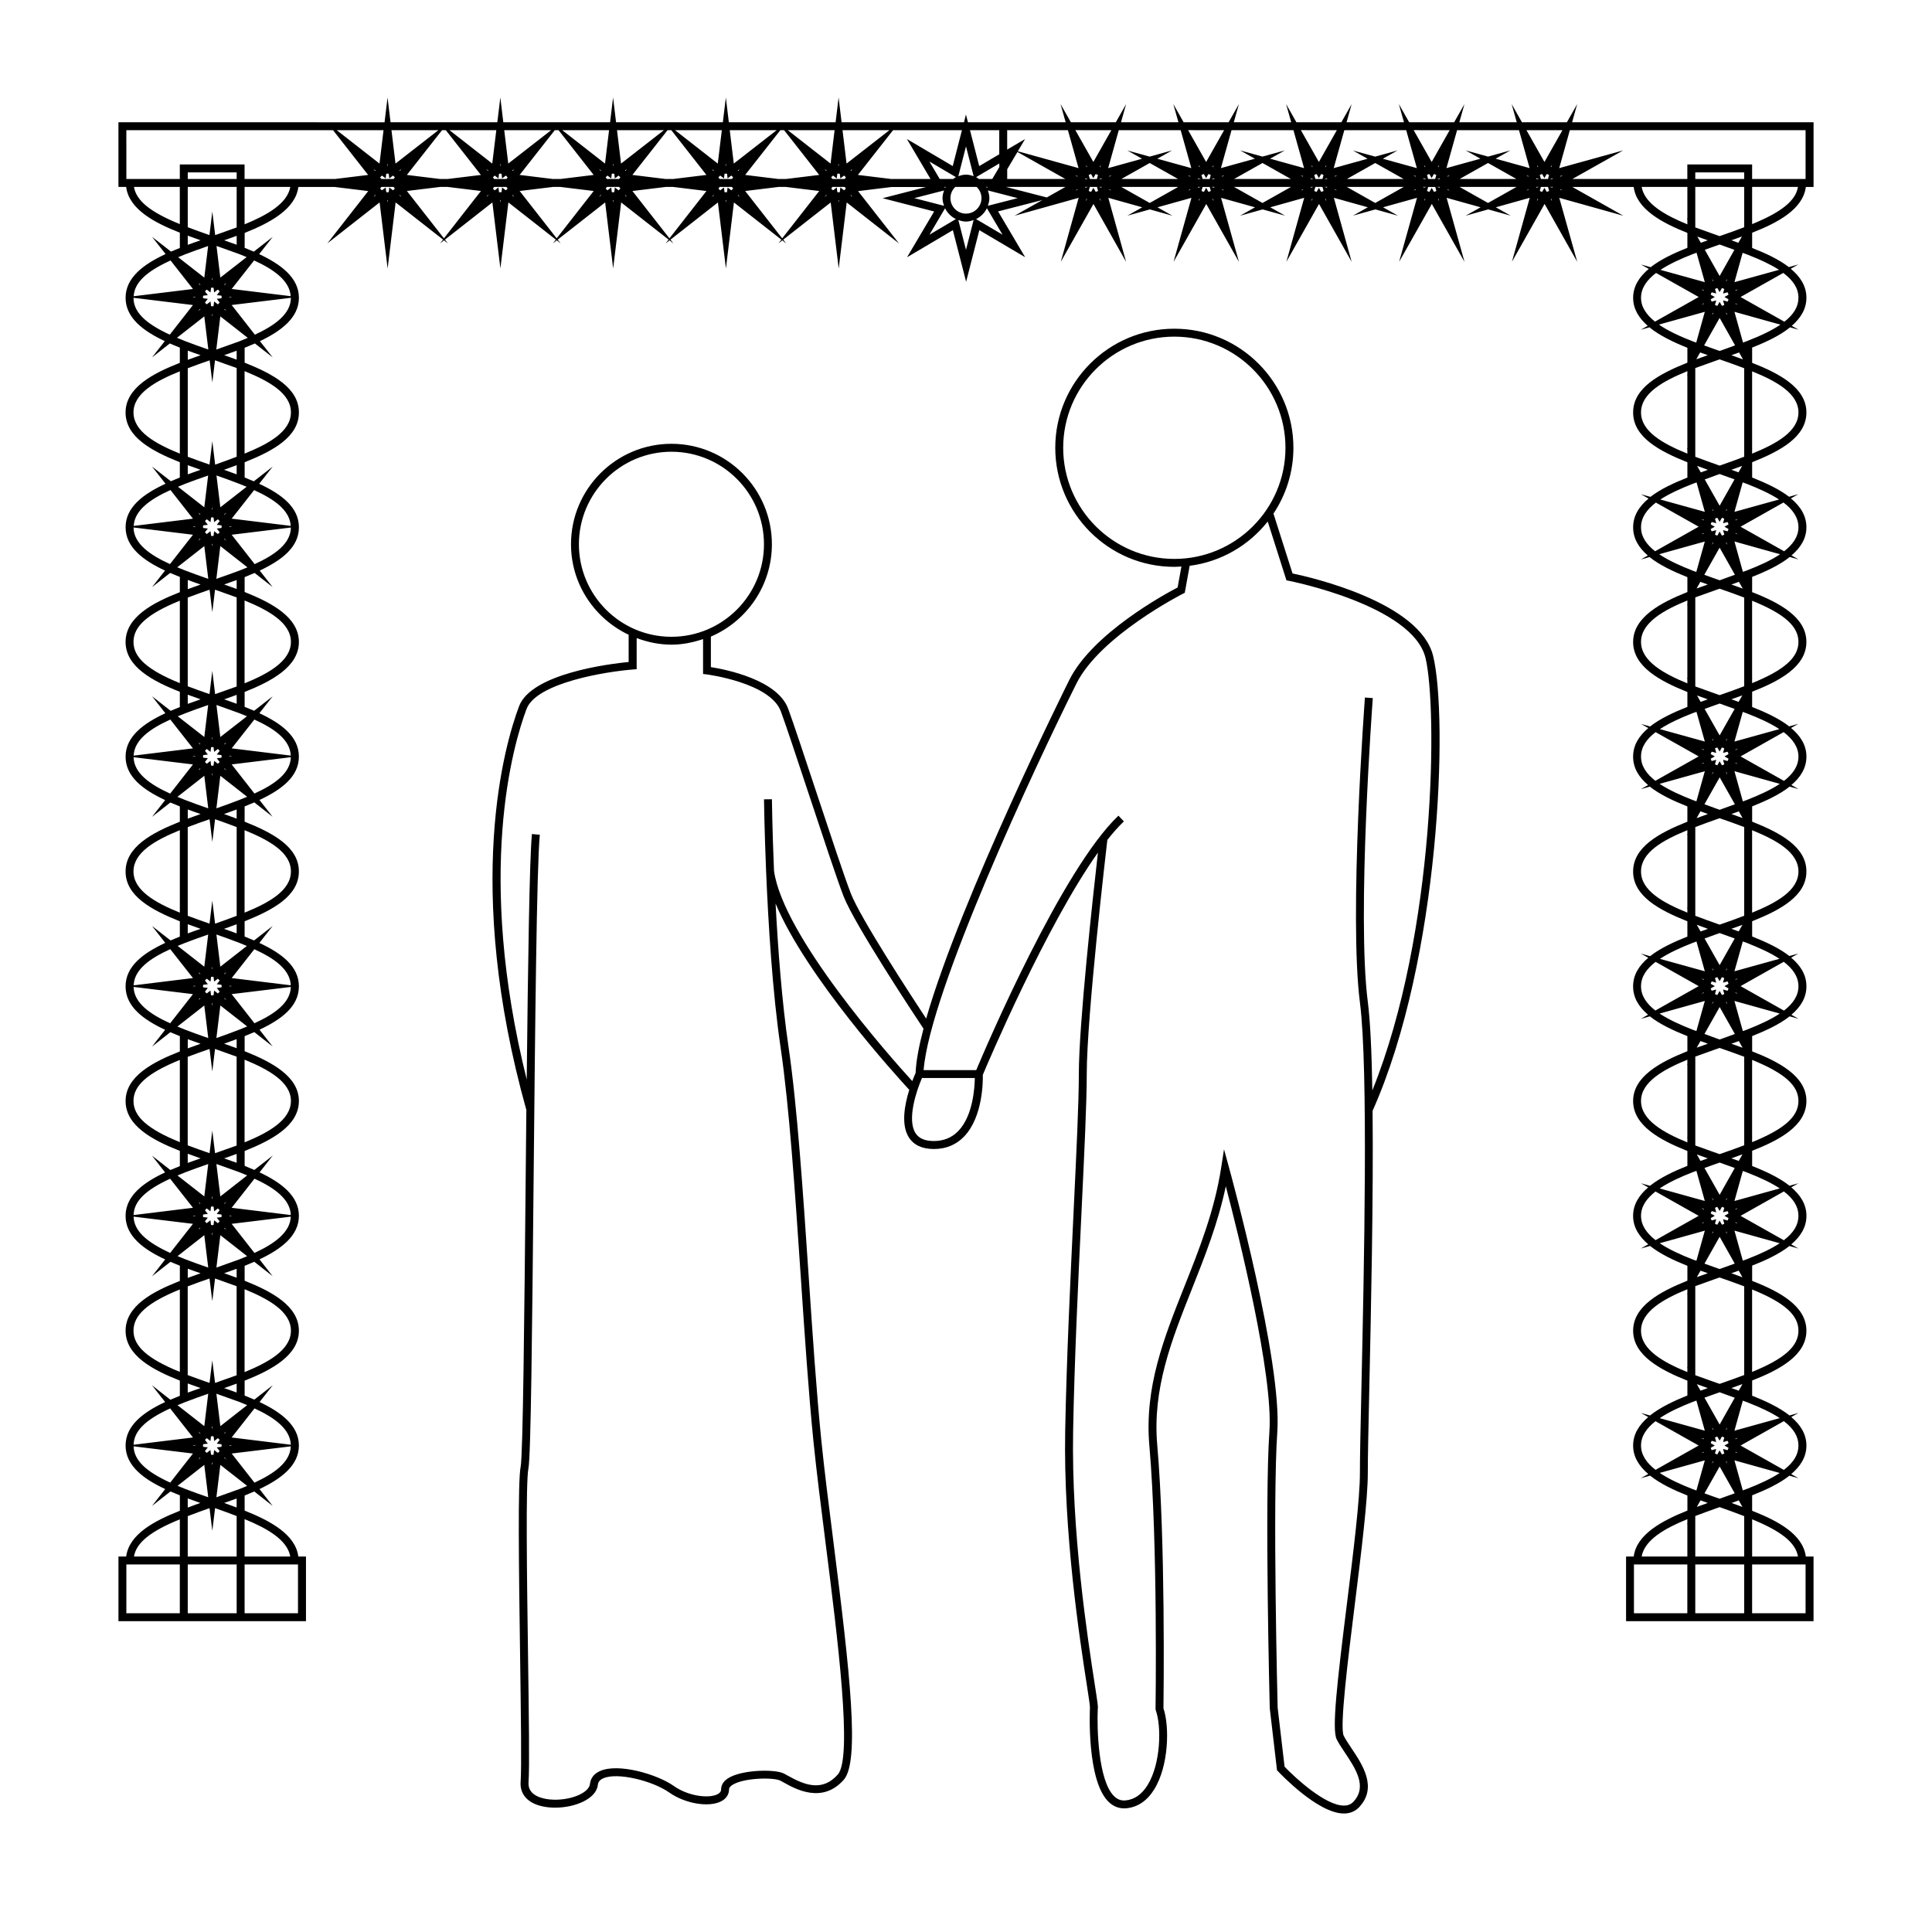 <?xml version="1.0" encoding="UTF-8"?>
<!-- Uploaded to: ICON Repo, www.svgrepo.com, Generator: ICON Repo Mixer Tools -->
<svg fill="#000000" width="800px" height="800px" version="1.1" viewBox="144 144 512 512" xmlns="http://www.w3.org/2000/svg">
 <g>
  <path d="m523.8 317.85c-3.488-14.285-32.508-20.887-37.27-21.879l-5.047-15.859c3.332-5 5.285-10.996 5.285-17.445 0-17.398-14.152-31.555-31.555-31.555s-31.555 14.152-31.555 31.555c0 17.402 14.152 31.555 31.555 31.555 0.629 0 1.25-0.059 1.875-0.094l-1.008 5.562c-3.344 1.738-22.516 12.133-28.699 24.496-0.336 0.676-28.719 57.617-37.934 89.758-4.156-6.309-17.43-26.656-19.957-33.145-1.676-4.297-5.551-16-9.301-27.316-3.043-9.199-5.926-17.891-7.309-21.648-2.856-7.762-16.73-10.449-20.488-11.043v-8.086c9.5-4.074 16.168-13.504 16.168-24.473 0-14.68-11.945-26.621-26.621-26.621-14.68 0-26.617 11.945-26.617 26.621 0 10.605 6.277 19.711 15.277 23.988v7.211c-4.848 0.473-25.758 2.996-29.047 11.746-3.762 10.012-14.742 47.305 1.938 106.98-0.062 6.223-0.121 12.527-0.184 18.809-0.348 35.738-0.707 72.691-1.332 75.758-0.781 3.883-0.461 27.141-0.148 49.637 0.219 15.543 0.418 30.227 0.148 33.801-0.293 3.793 2.519 6.34 7.531 6.812 0.531 0.047 1.07 0.074 1.609 0.074 5.316 0 10.91-2.34 11.32-6.023 0.051-0.504 0.262-1.227 1.402-1.738 3.805-1.723 13.23 0.703 17.508 3.738 4.184 2.961 10.484 4.035 13.777 2.34 1.348-0.699 2.09-1.832 2.09-3.195 0-0.395 0.316-0.789 0.934-1.176 3.098-1.914 10.895-1.988 12.633-1.117 0.285 0.137 0.613 0.332 0.992 0.539 3.055 1.707 10.188 5.68 15.855-0.781 4.258-4.856 1.668-28.094-2.754-62.996-1.242-9.789-2.414-19.039-3.219-27.016-1.27-12.617-2.281-27.59-3.344-43.434-1.492-22.195-3.035-45.133-5.359-60.914-1.715-11.641-2.769-25.703-3.41-37.82 8.098 19.375 32.102 45.762 35.43 49.363-1.207 3.852-2.258 9.227-0.117 12.59 1.301 2.051 3.539 3.09 6.637 3.09 3.207 0 5.902-1.113 8.008-3.305 5.078-5.289 4.992-15.008 4.961-16.348 1.289-3.07 16.73-39.492 30.508-58.902-1.312 11.473-5.062 45.469-5.062 58.703 0 7.441-0.641 20.871-1.387 36.414-0.875 18.383-1.867 39.219-2.227 58.027-0.508 27.191 3.883 55.527 5.762 67.629 0.441 2.852 0.824 5.316 0.797 5.809-0.035 0.789-0.887 19.434 5 25.039 1.34 1.266 2.906 1.809 4.68 1.645 2.984-0.305 5.457-1.969 7.324-4.965 3.945-6.305 4.094-16.832 2.477-21.512 0.047-3.168 0.551-44.672-1.645-69.781-1.309-14.969 3.789-27.781 9.184-41.355 3.41-8.586 6.926-17.422 8.984-27.23 3.379 12.898 12.609 49.93 11.555 65-1.301 18.531 0.074 72.699 0.094 73.34l1.879 16.074 0.035 0.34 0.234 0.25c0.43 0.457 10.543 11.211 17.48 11.227h0.016c1.633 0 2.992-0.566 4.047-1.684 4.918-5.223 0.887-11.246-2.059-15.641-0.797-1.195-1.555-2.32-2.035-3.285-1.113-2.231 1.129-20.262 2.934-34.754 1.707-13.73 3.469-27.93 3.453-34.973-0.012-3.801 0.168-11.988 0.395-22.352 0.457-20.691 1.102-50.434 0.871-73.535 17.992-40.32 20.023-104.26 16.047-120.53zm-98.043-55.184c0-16.242 13.215-29.453 29.453-29.453 16.238 0 29.453 13.215 29.453 29.453s-13.215 29.453-29.453 29.453c-16.238 0-29.453-13.215-29.453-29.453zm-128.34 25.57c0-13.523 11-24.52 24.52-24.52 13.523 0 24.523 11 24.523 24.52s-11 24.52-24.523 24.52c-13.52 0-24.52-10.996-24.52-24.52zm51.703 86.516c-0.457-10.941-0.555-18.777-0.555-18.949l-2.098 0.027c0 0.172 0.109 8.098 0.562 19.145v0.004c0.566 13.617 1.68 31.996 3.832 46.59 2.312 15.695 3.856 38.598 5.348 60.746 1.066 15.863 2.078 30.852 3.348 43.512 0.809 7.996 1.984 17.266 3.227 27.07 3.207 25.32 7.207 56.84 3.258 61.344-4.207 4.797-9.047 2.684-13.25 0.336-0.414-0.23-0.77-0.438-1.074-0.582-2.445-1.211-11.078-1.008-14.68 1.207-1.594 0.988-1.93 2.152-1.93 2.953 0 0.355-0.102 0.891-0.957 1.332-2.32 1.203-7.766 0.523-11.594-2.188-4.324-3.07-14.695-6.156-19.582-3.941-1.555 0.691-2.461 1.875-2.633 3.418-0.277 2.504-5.633 4.578-10.645 4.098-1.785-0.168-5.91-0.949-5.633-4.555 0.285-3.672 0.09-17.727-0.137-33.996-0.285-20.285-0.637-45.531 0.109-49.188 0.66-3.269 0.988-37.051 1.371-76.16 0.398-40.766 0.809-82.914 1.645-91.754l-2.09-0.195c-0.656 6.953-1.043 34.113-1.379 65.055-13.586-54.648-3.606-88.742-0.051-98.18 2.641-7.016 21.258-9.941 28.215-10.477l0.973-0.074v-8.254c2.891 1.082 5.984 1.746 9.242 1.746 2.938 0 5.711-0.594 8.355-1.477v9.246l0.922 0.109c0.168 0.02 16.895 2.195 19.699 9.82 1.371 3.727 4.246 12.395 7.289 21.578 3.758 11.34 7.641 23.07 9.332 27.422 2.914 7.484 18.902 31.656 21.176 35.07-1.219 4.625-1.973 8.633-2.094 11.738-0.125 0.285-0.453 1.02-0.883 2.156-6.008-6.562-34.305-38.551-36.641-55.754zm48.844 68.977c-1.691 1.762-3.879 2.656-6.492 2.656-2.367 0-3.961-0.691-4.863-2.109-2.293-3.609 0.273-11.266 1.727-14.59h14c-0.043 2.606-0.488 10-4.371 14.043zm109.72-10.734c-0.168-9.949-0.535-18.309-1.203-23.516-2.949-22.918 1.285-79.906 1.328-80.473l-2.09-0.156c-0.047 0.578-4.289 57.773-1.316 80.902 2.242 17.449 1.082 70.445 0.387 102.11-0.23 10.379-0.41 18.578-0.398 22.41 0.02 6.906-1.738 21.039-3.438 34.699-2.551 20.555-4.051 33.293-2.723 35.961 0.539 1.074 1.328 2.262 2.168 3.512 2.828 4.234 6.035 9.031 2.273 13.035-0.652 0.688-1.469 1.02-2.516 1.02h-0.012c-4.871-0.004-12.773-7.215-15.719-10.309l-1.832-15.633c-0.016-0.547-1.387-54.609-0.094-73.047 1.312-18.66-12.25-68.113-12.824-70.211l-1.297-4.719-0.75 4.84c-1.777 11.461-5.805 21.602-9.707 31.41-5.496 13.809-10.68 26.848-9.324 42.312 2.266 25.887 1.645 69.32 1.637 69.758l0.066 0.379c1.508 4.082 1.391 14.098-2.219 19.859-1.512 2.414-3.449 3.758-5.758 3.988-1.156 0.117-2.144-0.23-3.027-1.074-4.309-4.094-4.602-18.285-4.375-23.207 0.117-0.477 0.012-1.25-0.793-6.445-1.863-12.051-6.238-40.262-5.734-67.262 0.348-18.777 1.344-39.598 2.219-57.965 0.746-15.582 1.391-29.027 1.391-36.52 0-15.336 5.098-58.934 5.457-62.066 1.5-1.906 2.965-3.562 4.383-4.906l-1.441-1.523c-14.969 14.184-35.016 61.074-37.695 67.441h-13.934c1.562-20.688 29.621-80.691 40.5-102.46 6.328-12.652 28.02-23.695 28.234-23.805l0.469-0.234 1.301-7.16c8.359-1.074 15.695-5.426 20.688-11.734l4.961 15.59 0.609 0.117c0.332 0.062 32.836 6.496 36.242 20.441 3.16 12.988 2.824 72.676-14.094 114.64z"/>
  <path d="m561.97 171.59-2.723 4.812h-11.914l-2.734-4.828 1.359 4.828h-15.219l1.355-4.812-2.731 4.812h-11.918l-2.734-4.828 1.359 4.828h-15.219l1.348-4.812-2.723 4.812h-11.914l-2.734-4.828 1.359 4.828h-15.219l1.355-4.812-2.731 4.812h-11.918l-2.734-4.828 1.359 4.828h-15.219l1.348-4.812-2.723 4.812h-11.914l-2.734-4.828 1.359 4.828h-25.898l-0.531-2.059-0.516 2.059h-32.441l-0.793-6.566-0.793 6.566h-28.297l-0.789-6.566-0.797 6.566h-28.297l-0.793-6.566-0.793 6.566h-28.297l-0.789-6.566-0.797 6.566h-28.297l-0.797-6.562-0.793 6.566-70.523-0.004v17.133h2.047c0.75 5.902 7.422 9.461 14.227 12.129v4.047c-0.789 0.309-1.574 0.629-2.352 0.961l-5.016-3.914 3.59 4.57c-5.742 2.66-10.602 6.184-10.602 11.586 0 5.336 4.738 8.836 10.387 11.488l-3.371 4.305 4.703-3.688c0.883 0.383 1.762 0.75 2.656 1.098v4.039c-7.223 2.832-14.379 6.621-14.379 13.145 0 6.473 6.828 10.188 14.379 13.199v4.047c-0.805 0.324-1.605 0.645-2.387 0.988l-4.984-3.894 3.574 4.551c-5.887 2.738-10.578 6.203-10.578 11.555 0 5.32 4.777 8.816 10.445 11.465l-3.422 4.375 4.785-3.754c0.852 0.371 1.711 0.723 2.57 1.059v4.039c-7.223 2.828-14.379 6.621-14.379 13.199 0 6.57 7.164 10.371 14.379 13.199v4.047c-0.812 0.32-1.633 0.652-2.434 0.996l-4.938-3.856 3.531 4.496c-5.715 2.656-10.539 6.156-10.539 11.504 0 5.332 4.644 8.781 10.484 11.516l-3.465 4.43 4.844-3.793c0.824 0.363 1.664 0.703 2.516 1.043v4.047c-7.551 3.008-14.379 6.723-14.379 13.199 0 6.477 6.828 10.188 14.379 13.195v4.047c-0.836 0.332-1.66 0.672-2.465 1.023l-4.91-3.832 3.512 4.477c-5.856 2.734-10.516 6.188-10.516 11.531 0 5.328 4.641 8.773 10.48 11.508l-3.473 4.441 4.856-3.805c0.824 0.363 1.664 0.707 2.519 1.051v4.047c-7.223 2.832-14.379 6.621-14.379 13.145 0 6.566 7.164 10.371 14.379 13.203v4.039c-0.844 0.332-1.68 0.676-2.516 1.035l-4.879-3.816 3.488 4.449c-5.684 2.656-10.477 6.16-10.477 11.523 0 5.375 4.801 8.887 10.496 11.539l-3.488 4.461 4.879-3.824c0.824 0.355 1.652 0.699 2.496 1.027v4.039c-7.223 2.828-14.379 6.621-14.379 13.199 0 6.566 7.164 10.371 14.379 13.203v4.039c-0.844 0.332-1.68 0.672-2.516 1.035l-4.879-3.84 3.496 4.449c-5.688 2.656-10.48 6.168-10.48 11.531 0 5.367 4.801 8.879 10.496 11.535l-3.488 4.461 4.879-3.824c0.824 0.355 1.652 0.699 2.496 1.027v4.09c-6.805 2.672-13.477 6.234-14.227 12.129h-2.047v17.133h49.695v-17.133h-2.027c-0.754-5.867-7.426-9.461-14.227-12.176v-0.012l-0.004-3.981c0.859-0.34 1.711-0.703 2.555-1.074l4.871 3.816-3.484-4.457c5.668-2.688 10.438-6.215 10.438-11.531 0-5.316-4.754-8.844-10.422-11.531l3.504-4.461-4.891 3.82c-0.852-0.371-1.707-0.734-2.57-1.074v-3.945c7.215-2.883 14.379-6.719 14.379-13.246 0-6.527-7.148-10.363-14.379-13.246v-3.945c0.859-0.34 1.711-0.703 2.555-1.074l4.871 3.816-3.484-4.457c5.668-2.688 10.438-6.215 10.438-11.535 0-5.316-4.754-8.836-10.422-11.523l3.504-4.461-4.891 3.824c-0.852-0.379-1.707-0.738-2.57-1.082v-3.945c7.223-2.887 14.379-6.723 14.379-13.25 0-6.481-7.148-10.309-14.379-13.195v-3.992c0.867-0.348 1.723-0.699 2.562-1.066l4.863 3.809-3.484-4.449c5.824-2.734 10.438-6.176 10.438-11.488 0-5.328-4.633-8.773-10.477-11.508l3.519-4.488-4.922 3.836c-0.82-0.355-1.66-0.703-2.508-1.039l0.004-4.047c7.551-3.008 14.379-6.723 14.379-13.199s-6.828-10.188-14.379-13.195v-4.043c0.867-0.348 1.723-0.699 2.555-1.066l4.859 3.805-3.473-4.445c5.82-2.734 10.438-6.176 10.438-11.492 0-5.32-4.629-8.77-10.469-11.504l3.527-4.481-4.922 3.836c-0.82-0.355-1.66-0.703-2.516-1.039v-3.945c7.223-2.883 14.379-6.723 14.379-13.246 0-6.523-7.148-10.363-14.379-13.246v-3.945c0.898-0.355 1.777-0.723 2.641-1.102l4.777 3.742-3.418-4.371c5.793-2.731 10.387-6.168 10.387-11.465 0-5.344-4.664-8.797-10.527-11.535l3.586-4.559-5.008 3.906c-0.793-0.348-1.609-0.676-2.43-1.004l-0.004-4.051c7.551-3.008 14.379-6.723 14.379-13.195s-6.816-10.18-14.379-13.195v-3.945c0.914-0.367 1.82-0.75 2.719-1.145l4.703 3.684-3.371-4.297c5.621-2.684 10.332-6.199 10.332-11.484 0-5.352-4.816-8.887-10.531-11.578l3.59-4.566-5.012 3.91c-0.797-0.352-1.609-0.688-2.426-1.008l0.004-3.953c6.801-2.719 13.473-6.312 14.227-12.18h9.621l8.902 1.086-10.836 13.859 13.848-10.852 2.121 17.508 2.121-17.508 12.574 9.855-0.789 1.008 1.035-0.812 1.023 0.805-0.777-0.992 12.574-9.859 2.121 17.492 2.121-17.492 12.574 9.855-0.777 0.996 1.023-0.805 1.027 0.805-0.777-0.996 12.574-9.855 2.121 17.508 2.121-17.508 12.574 9.855-0.789 1.008 1.035-0.812 1.023 0.805-0.777-0.992 12.574-9.859 2.121 17.492 2.121-17.492 12.574 9.855-0.777 0.996 1.023-0.805 1.027 0.805-0.777-0.996 12.574-9.855 2.121 17.508 2.121-17.508 13.848 10.852-10.836-13.859 8.902-1.086h9.125l-11.52 2.969 13.656 3.516-7.184 12.133 12.145-7.18 3.512 13.664 3.504-13.664 12.145 7.168-7.18-12.137 11.738-3.012-7.379 4.16 16.992-4.75-4.723 16.949 8.652-15.32 8.645 15.328-4.711-16.961 8.996 2.516-3.941 2.219 5.957-1.66 5.988 1.676-3.969-2.234 9-2.508-4.738 16.961 8.664-15.34 8.664 15.352-4.738-16.973 9 2.508-3.969 2.234 5.988-1.676 5.957 1.66-3.941-2.219 8.996-2.516-4.723 16.949 8.652-15.32 8.645 15.328-4.711-16.961 8.996 2.516-3.941 2.219 5.957-1.66 5.988 1.676-3.969-2.234 9-2.508-4.738 16.961 8.664-15.34 8.664 15.352-4.738-16.973 9 2.508-3.969 2.234 5.988-1.676 5.957 1.66-3.941-2.219 8.996-2.516-4.723 16.949 8.652-15.32 8.645 15.328-4.754-16.949 16.992 4.75-13.523-7.625h16.254c0.754 5.867 7.414 9.461 14.227 12.176v3.945c-3.543 1.41-7.062 3.055-9.734 5.137l-2.562-0.707 2.059 1.16c-2.477 2.078-4.137 4.555-4.137 7.66 0 2.992 1.547 5.394 3.867 7.426l-1.844 1.039 2.293-0.641c2.715 2.211 6.359 3.941 10.059 5.422v3.945c-7.551 3.008-14.379 6.723-14.379 13.199 0 6.473 6.828 10.188 14.379 13.199v4.047c-3.668 1.465-7.176 3.086-9.797 5.117l-2.504-0.691 2.012 1.133c-2.477 2.066-4.09 4.523-4.09 7.641 0 3.027 1.539 5.43 3.894 7.461l-1.863 1.051 2.312-0.645c2.648 2.125 6.238 3.816 10.035 5.328v3.945c-7.215 2.875-14.379 6.719-14.379 13.246 0 6.523 7.141 10.359 14.379 13.246v3.941c-3.715 1.48-7.254 3.129-9.887 5.195l-2.414-0.668 1.941 1.09c-2.434 2.051-4.023 4.492-4.023 7.574 0 3.059 1.562 5.481 3.969 7.527l-1.938 1.09 2.402-0.672c2.644 2.094 6.203 3.758 9.949 5.246v4.047c-7.551 3.008-14.379 6.723-14.379 13.199 0 6.477 6.828 10.188 14.379 13.195v4.047c-3.715 1.48-7.246 3.129-9.883 5.195l-2.43-0.672 1.953 1.098c-2.434 2.059-4.023 4.492-4.023 7.578 0 3.059 1.562 5.481 3.969 7.519l-1.93 1.09 2.398-0.668c2.644 2.09 6.203 3.758 9.949 5.246v3.988c-7.215 2.887-14.379 6.707-14.379 13.199 0 6.523 7.141 10.363 14.379 13.246v3.941c-3.621 1.441-7.215 3.137-9.914 5.289l-2.398-0.668 1.926 1.086c-2.394 2.051-4 4.492-4 7.543s1.609 5.496 4.016 7.547l-1.977 1.117 2.461-0.688c2.691 2.141 6.266 3.824 9.887 5.269v3.941c-7.215 2.887-14.379 6.719-14.379 13.25 0 6.523 7.148 10.363 14.379 13.242v3.941c-3.621 1.441-7.211 3.144-9.906 5.289l-2.402-0.668 1.93 1.086c-2.398 2.059-4.004 4.496-4.004 7.547s1.609 5.496 4.016 7.547l-1.977 1.117 2.461-0.688c2.691 2.141 6.266 3.824 9.887 5.269v3.988l-0.004 0.004c-6.801 2.719-13.473 6.309-14.227 12.176h-2.027v17.133h33.422l16.262 0.004v-17.133h-2.047c-0.754-5.894-7.414-9.457-14.227-12.129v-4.094c3.609-1.422 7.191-3.082 9.883-5.207l2.41 0.672-1.938-1.09c2.414-2.051 4.031-4.492 4.031-7.566 0-3.07-1.617-5.516-4.019-7.562l1.891-1.066-2.356 0.656c-2.699-2.137-6.277-3.805-9.898-5.227v-4.039c7.223-2.832 14.379-6.633 14.379-13.199 0-6.574-7.164-10.375-14.379-13.203v-4.039c3.609-1.422 7.191-3.082 9.883-5.207l2.41 0.672-1.938-1.09c2.414-2.051 4.031-4.496 4.031-7.574 0-3.07-1.609-5.516-4.016-7.559l1.883-1.066-2.352 0.652c-2.699-2.137-6.281-3.805-9.902-5.227v-4.039c7.223-2.832 14.379-6.633 14.379-13.199 0-6.527-7.164-10.316-14.379-13.152v-4.039c3.742-1.492 7.293-3.152 9.934-5.238l2.356 0.656-1.895-1.07c2.414-2.047 3.988-4.477 3.988-7.543 0-3.09-1.602-5.543-4.047-7.598l1.91-1.082-2.379 0.656c-2.633-2.062-6.16-3.703-9.867-5.18v-4.039c7.551-3.008 14.379-6.723 14.379-13.199s-6.828-10.188-14.379-13.195v-4.043c3.738-1.492 7.293-3.152 9.934-5.238l2.371 0.66-1.91-1.082c2.414-2.047 3.988-4.477 3.988-7.547 0-3.074-1.637-5.531-4.078-7.578l1.941-1.09-2.426 0.676c-2.691-2.094-6.238-3.738-9.824-5.144v-4.043c7.223-2.832 14.379-6.629 14.379-13.199 0-6.574-7.164-10.371-14.379-13.199v-4.039c3.652-1.434 7.273-3.121 9.973-5.273l2.332 0.652-1.875-1.059c2.367-2.027 3.953-4.441 3.953-7.461 0-3.121-1.625-5.59-4.113-7.656l1.977-1.117-2.461 0.684c-2.625-2.027-6.125-3.641-9.781-5.102l-0.004-4.051c7.551-3.008 14.379-6.723 14.379-13.195 0-6.523-7.164-10.316-14.379-13.145v-4.047c3.695-1.449 7.336-3.16 10.051-5.359l2.258 0.629-1.809-1.023c2.324-2.019 3.883-4.434 3.883-7.445 0-3.133-1.664-5.617-4.152-7.688l2.016-1.133-2.516 0.699c-2.676-2.074-6.191-3.688-9.73-5.074v-4.039c6.812-2.664 13.477-6.223 14.227-12.129h2.047v-17.141h-63.988zm-3.91 6.914-4.766 8.426-4.766-8.43zm-4.766 15.27-0.602 1.074c-0.23-0.059-0.441-0.141-0.637-0.258l0.293-1.051h1.895l0.293 1.051c-0.195 0.117-0.402 0.199-0.637 0.258zm-29.879 0-0.602 1.074c-0.23-0.059-0.438-0.137-0.629-0.25l0.293-1.055h1.883l0.293 1.055c-0.195 0.117-0.398 0.195-0.629 0.25zm-29.891 0-0.602 1.074c-0.23-0.059-0.441-0.141-0.637-0.258l0.293-1.051h1.895l0.293 1.051c-0.195 0.117-0.402 0.199-0.637 0.258zm-29.879 0-0.602 1.074c-0.23-0.059-0.438-0.137-0.629-0.25l0.293-1.055h1.883l0.293 1.055c-0.195 0.117-0.398 0.195-0.629 0.25zm-29.883 0-0.602 1.074c-0.23-0.059-0.441-0.141-0.637-0.258l0.293-1.051h1.895l0.293 1.051c-0.195 0.117-0.402 0.199-0.637 0.258zm-24.938-5.488-1.863 3.148h-3.547c-0.246-0.168-0.461-0.363-0.73-0.492l6.144-3.621v0.965zm-8.824 1.996c-0.719 0-1.387 0.184-2.027 0.41l2.027-7.898 2.027 7.898c-0.641-0.227-1.309-0.41-2.027-0.41zm-3.406 1.152h-3.555l-2.738-4.633 7.027 4.137c-0.27 0.129-0.492 0.332-0.734 0.496zm0.566 2.106h5.668c0.777 0.75 1.277 1.789 1.277 2.961 0 2.273-1.844 4.113-4.106 4.113-2.273 0-4.121-1.848-4.121-4.113 0.004-1.172 0.5-2.211 1.281-2.961zm8.195 0h0.355l-0.168 0.277c-0.047-0.105-0.137-0.18-0.188-0.277zm5.566-4.684 2.715-4.578 12.699 7.16h-15.414zm20.855-1.168 0.316 0.551c-0.047 0.016-0.102 0.027-0.141 0.047zm-0.246 3.746c0.035-0.074 0.094-0.125 0.133-0.195l0.703 0.195zm1.289 0-0.293-1.055c0.195-0.117 0.398-0.195 0.625-0.25l0.602 1.07 0.602-1.07c0.227 0.059 0.438 0.137 0.629 0.258l-0.293 1.055-1.871-0.004zm3.035-0.188c0.043 0.066 0.102 0.121 0.133 0.195l-0.832-0.004zm2.144-0.422c-0.02-0.051-0.031-0.109-0.051-0.164l0.66-0.184zm-2.422-2.535c-0.047-0.02-0.102-0.027-0.148-0.047l0.324-0.566zm-6.062 2.531-0.609-0.34 0.66 0.184c-0.02 0.051-0.031 0.102-0.051 0.156zm2.801 2.719-0.668 0.184c-0.035-0.062-0.094-0.117-0.121-0.184zm2.883 0h0.789c-0.031 0.066-0.09 0.121-0.121 0.184zm26.453-5.852 0.316 0.551c-0.047 0.02-0.098 0.031-0.148 0.051zm-0.238 3.746c0.035-0.074 0.094-0.125 0.133-0.195l0.707 0.195zm1.297 0-0.301-1.055c0.195-0.117 0.398-0.195 0.625-0.25l0.602 1.07 0.602-1.07c0.227 0.059 0.438 0.137 0.629 0.258l-0.293 1.055-1.863-0.004zm3.027-0.188c0.043 0.066 0.102 0.121 0.133 0.195h-0.824zm2.152-0.422c-0.02-0.051-0.031-0.109-0.051-0.164l0.66-0.184zm-2.426-2.535c-0.047-0.02-0.102-0.027-0.148-0.047l0.324-0.566zm-6.066 2.531-0.609-0.34 0.66 0.184c-0.02 0.051-0.031 0.102-0.051 0.156zm2.832 2.719-0.691 0.195c-0.035-0.066-0.094-0.121-0.125-0.195zm2.82 0h0.82c-0.035 0.074-0.094 0.125-0.125 0.195zm26.492-5.852 0.316 0.551c-0.047 0.016-0.102 0.027-0.141 0.047zm-0.25 3.746c0.035-0.074 0.094-0.125 0.133-0.195l0.703 0.195zm1.297 0-0.293-1.055c0.195-0.117 0.398-0.195 0.625-0.25l0.602 1.07 0.602-1.07c0.227 0.059 0.438 0.137 0.629 0.258l-0.293 1.055-1.871-0.004zm3.035-0.188c0.043 0.066 0.102 0.121 0.133 0.195h-0.828zm2.144-0.422c-0.02-0.051-0.031-0.109-0.051-0.164l0.66-0.184zm-2.422-2.535c-0.047-0.02-0.102-0.027-0.148-0.047l0.324-0.566zm-6.062 2.531-0.609-0.34 0.66 0.184c-0.02 0.051-0.031 0.102-0.051 0.156zm2.801 2.719-0.668 0.184c-0.035-0.062-0.094-0.117-0.121-0.184zm2.883 0h0.789c-0.031 0.066-0.09 0.121-0.121 0.184zm26.453-5.852 0.316 0.551c-0.047 0.02-0.102 0.027-0.141 0.047zm-0.238 3.746c0.035-0.074 0.094-0.125 0.133-0.195l0.707 0.195zm1.293 0-0.301-1.055c0.195-0.117 0.398-0.195 0.625-0.25l0.602 1.07 0.602-1.07c0.227 0.059 0.438 0.137 0.629 0.258l-0.293 1.055-1.863-0.004zm3.031-0.188c0.043 0.066 0.102 0.121 0.133 0.195h-0.824zm2.144-0.422c-0.02-0.051-0.031-0.109-0.051-0.164l0.66-0.184zm-2.426-2.535c-0.047-0.02-0.102-0.027-0.148-0.047l0.324-0.566zm-6.059 2.531-0.609-0.34 0.66 0.184c-0.02 0.051-0.031 0.102-0.051 0.156zm2.832 2.719-0.691 0.195c-0.035-0.066-0.094-0.121-0.125-0.195zm2.82 0h0.82c-0.035 0.074-0.094 0.125-0.125 0.195zm26.488-5.852 0.316 0.551c-0.047 0.016-0.102 0.027-0.141 0.047zm3.805 0.602c-0.047-0.02-0.102-0.027-0.148-0.047l0.324-0.566zm0.273 2.957c0.043 0.066 0.102 0.121 0.133 0.195h-0.828zm-1.148 0.188h-1.879l-0.293-1.055c0.195-0.117 0.398-0.195 0.625-0.25l0.602 1.07 0.602-1.07c0.227 0.059 0.438 0.137 0.629 0.258zm-3.176 0c0.035-0.074 0.094-0.125 0.133-0.195l0.703 0.195zm-2.016-0.613-0.609-0.34 0.66 0.184c-0.02 0.051-0.027 0.102-0.051 0.156zm2.809 2.719-0.664 0.184c-0.035-0.062-0.094-0.117-0.121-0.184zm2.875 0h0.789c-0.031 0.066-0.09 0.121-0.121 0.184zm2.809-2.715c-0.02-0.051-0.031-0.109-0.051-0.164l0.66-0.184zm-10.984-12.32 2.816 10.051-9.004-2.492 3.894-2.195-5.91 1.637-5.914-1.637 3.894 2.195-9 2.492 2.816-10.051zm-0.688 12.93h-15.031l7.519-4.234zm-17.684-12.93-4.769 8.426-4.769-8.43zm-11.52 0 2.828 10.055-9.02-2.488 3.91-2.203-5.941 1.645-5.894-1.625 3.879 2.184-8.973 2.488 2.812-10.051zm-0.684 12.93h-15.023l7.504-4.231zm-17.691-12.93-4.766 8.426-4.766-8.43zm-11.504 0 2.816 10.051-9.004-2.492 3.894-2.195-5.91 1.637-5.914-1.637 3.894 2.195-9 2.492 2.816-10.051zm-0.688 12.93h-15.031l7.519-4.234zm-17.684-12.93-4.769 8.426-4.769-8.43zm-11.516 0 2.824 10.055-9.02-2.488 3.91-2.203-5.941 1.645-5.894-1.625 3.879 2.184-8.973 2.488 2.812-10.051zm-0.688 12.93h-15.023l7.504-4.231zm-17.684-12.93-4.766 8.426-4.766-8.43zm-11.508 0 2.816 10.051-16.094-4.461 1.922-3.238-4.738 2.793v-5.144zm-23.039 0h4.844v6.383l-5.312 3.133-2.445-9.516zm-7.488 9.508-12.145-7.164 6.262 10.586h-10.477l-8.766-1.07 9.316-11.859h18.254zm-28.793 6.43-0.98-0.766-0.148 1.227c-0.109 0.016-0.215 0.066-0.332 0.066-0.117 0-0.219-0.051-0.332-0.066l-0.148-1.227-0.98 0.766c-0.184-0.141-0.34-0.301-0.484-0.484l0.332-0.426h3.227l0.332 0.426c-0.141 0.184-0.301 0.344-0.484 0.484zm-29.887 0-0.98-0.766-0.148 1.227c-0.109 0.016-0.215 0.066-0.332 0.066-0.121 0-0.227-0.051-0.34-0.066l-0.148-1.223-0.977 0.766c-0.184-0.141-0.336-0.293-0.477-0.484l0.332-0.418h3.227l0.332 0.426c-0.141 0.172-0.301 0.332-0.488 0.473zm-29.883 0-0.98-0.766-0.148 1.227c-0.109 0.016-0.215 0.066-0.332 0.066s-0.219-0.051-0.332-0.066l-0.148-1.227-0.98 0.766c-0.184-0.141-0.34-0.301-0.484-0.484l0.332-0.426h3.227l0.332 0.426c-0.141 0.184-0.301 0.344-0.484 0.484zm-29.879 0-0.98-0.766-0.148 1.227c-0.109 0.016-0.215 0.066-0.332 0.066-0.121 0-0.227-0.051-0.34-0.066l-0.148-1.223-0.977 0.766c-0.184-0.141-0.336-0.293-0.477-0.484l0.332-0.418h3.227l0.332 0.426c-0.148 0.172-0.305 0.332-0.488 0.473zm-29.891 0-0.98-0.766-0.148 1.227c-0.109 0.016-0.215 0.066-0.332 0.066-0.117 0-0.219-0.051-0.332-0.066l-0.148-1.227-0.98 0.766c-0.184-0.141-0.34-0.301-0.484-0.484l0.332-0.426h3.227l0.332 0.426c-0.137 0.184-0.293 0.344-0.484 0.484zm-5.168-5.668 0.547 0.426c-0.043 0.035-0.078 0.078-0.117 0.117zm8.844 1.59 9.316-11.859h1.004l9.301 11.859-8.766 1.07h-2.094zm21.043-1.586 0.539 0.418c-0.043 0.035-0.078 0.074-0.117 0.117zm8.84 1.586 9.316-11.859h1.004l9.301 11.859-8.766 1.07h-2.094zm21.043-1.59 0.547 0.426c-0.043 0.035-0.078 0.078-0.117 0.117zm8.836 1.59 9.316-11.859h1.004l9.301 11.859-8.766 1.07h-2.094zm21.051-1.586 0.539 0.418c-0.043 0.035-0.078 0.074-0.117 0.117zm8.84 1.586 9.316-11.859h1.004l9.301 11.859-8.766 1.07h-2.094zm21.039-1.59 0.547 0.426c-0.043 0.035-0.078 0.078-0.117 0.117zm6.992 0.539c-0.043-0.043-0.078-0.078-0.117-0.117l0.547-0.426zm-1.664 2.121h-3.238l-0.332-0.414c0.141-0.188 0.305-0.348 0.492-0.488l0.977 0.762 0.148-1.219c0.109-0.016 0.215-0.066 0.332-0.066s0.219 0.051 0.332 0.066l0.148 1.219 0.977-0.762c0.188 0.141 0.348 0.301 0.492 0.488zm-1.621-3.531c-0.027 0-0.047 0.016-0.074 0.016l0.074-0.613 0.074 0.613c-0.027 0-0.047-0.016-0.074-0.016zm-31.508 3.531-0.324-0.414c0.137-0.188 0.305-0.348 0.488-0.488l0.977 0.762 0.148-1.219c0.109-0.016 0.219-0.066 0.336-0.066 0.117 0 0.215 0.051 0.332 0.066l0.148 1.219 0.98-0.762c0.188 0.141 0.348 0.305 0.492 0.492l-0.324 0.414h-3.254zm4.914-2.113c-0.043-0.043-0.078-0.082-0.117-0.121l0.551-0.438zm-3.285-1.418c-0.027 0-0.051 0.016-0.078 0.016l0.074-0.613 0.074 0.613c-0.023-0.004-0.047-0.016-0.07-0.016zm-31.504 3.531-0.332-0.414c0.141-0.188 0.305-0.348 0.492-0.488l0.977 0.762 0.148-1.219c0.109-0.016 0.215-0.066 0.332-0.066s0.219 0.051 0.332 0.066l0.148 1.219 0.977-0.762c0.188 0.141 0.348 0.301 0.492 0.488l-0.332 0.414zm4.906-2.121c-0.043-0.043-0.078-0.078-0.117-0.117l0.547-0.426zm-3.285-1.41c-0.027 0-0.047 0.016-0.074 0.016l0.074-0.613 0.074 0.613c-0.027 0-0.047-0.016-0.074-0.016zm-31.508 3.531-0.324-0.414c0.137-0.188 0.305-0.348 0.488-0.488l0.977 0.762 0.148-1.219c0.109-0.016 0.219-0.066 0.336-0.066 0.117 0 0.215 0.051 0.332 0.066l0.148 1.219 0.98-0.762c0.188 0.141 0.348 0.305 0.492 0.492l-0.324 0.414h-3.254zm4.906-2.113c-0.043-0.043-0.078-0.082-0.117-0.121l0.551-0.438zm-3.285-1.418c-0.027 0-0.051 0.016-0.078 0.016l0.074-0.613 0.074 0.613c-0.023-0.004-0.047-0.016-0.07-0.016zm-31.504 3.531-0.332-0.414c0.141-0.188 0.305-0.348 0.492-0.488l0.977 0.762 0.148-1.219c0.109-0.016 0.215-0.066 0.332-0.066 0.117 0 0.219 0.051 0.332 0.066l0.148 1.219 0.977-0.762c0.188 0.141 0.348 0.301 0.492 0.488l-0.332 0.414zm4.906-2.121c-0.043-0.043-0.078-0.078-0.117-0.117l0.547-0.426zm-3.285-1.41c-0.027 0-0.047 0.016-0.074 0.016l0.074-0.613 0.074 0.613c-0.027 0-0.047-0.016-0.074-0.016zm133.01-9.398-11.352 8.848-1.07-8.848zm-15.594 8.848-11.332-8.848h12.402zm-14.293-8.848-11.355 8.848-1.066-8.848zm-15.598 8.848-11.324-8.848h12.402zm-14.281-8.848-11.352 8.848-1.07-8.848zm-15.598 8.848-11.332-8.848h12.402zm-14.285-8.848-11.359 8.848-1.066-8.848zm-15.602 8.848-11.324-8.848h12.402zm-14.285-8.848-11.352 8.848-1.07-8.848zm-15.594 8.848-11.332-8.848h12.402zm-67.09-8.848h54.777l9.301 11.859-8.766 1.07h-23.984l0.004-3.848h-17.16v3.848h-14.168zm26.473 47.902-0.531-0.414c0.043-0.035 0.078-0.074 0.117-0.109zm0 60.875-0.531-0.414c0.043-0.035 0.078-0.074 0.117-0.109zm0 60.879-0.531-0.414c0.043-0.035 0.078-0.074 0.117-0.109zm0 60.863-0.523-0.41c0.043-0.035 0.078-0.074 0.109-0.109zm0 60.879-0.523-0.41c0.043-0.035 0.078-0.074 0.109-0.109zm0 60.871-0.523-0.41c0.043-0.035 0.078-0.074 0.109-0.109zm-10.203 12.758v-2.434c1.086 0.402 2.203 0.805 3.328 1.203-1.117 0.395-2.238 0.805-3.328 1.23zm0 2.266c0.227-0.09 0.461-0.172 0.688-0.262 1.617-0.625 3.316-1.238 5.09-1.859l0.734 6.004 0.734-6.008 0.348 0.121c1.816 0.645 3.621 1.297 5.367 1.969v10.738h-12.961zm12.961-2.297c-1.082-0.402-2.188-0.797-3.297-1.195l0.043-0.016-0.012-0.004c1.098-0.387 2.195-0.777 3.266-1.164zm-10.137-20.113 0.52 0.402c-0.043 0.035-0.078 0.074-0.109 0.109zm3.191 2.496 0.148-1.211c0.117-0.02 0.227-0.074 0.348-0.074 0.121 0 0.23 0.051 0.348 0.074l0.148 1.223 0.973-0.766c0.184 0.137 0.336 0.301 0.477 0.477l-0.766 0.98 1.227 0.148c0.02 0.117 0.074 0.227 0.074 0.348 0 0.121-0.051 0.227-0.074 0.34l-1.223 0.148 0.766 0.977c-0.141 0.188-0.305 0.34-0.488 0.488l-0.977-0.766-0.148 1.223c-0.109 0.016-0.215 0.066-0.336 0.066-0.121 0-0.23-0.051-0.348-0.074l-0.148-1.219-0.973 0.762c-0.184-0.137-0.34-0.301-0.484-0.484l0.766-0.977-1.223-0.148c-0.02-0.117-0.074-0.219-0.074-0.34s0.051-0.23 0.074-0.348l1.227-0.148-0.766-0.98c0.141-0.184 0.301-0.336 0.484-0.477zm-4.074 1.277-0.676-0.082 0.676-0.078c0 0.031-0.016 0.051-0.016 0.082s0.016 0.047 0.016 0.078zm1.281 3.094c0.043 0.035 0.078 0.074 0.109 0.109l-0.508 0.398zm3.285 1.406c0.031 0 0.051-0.016 0.082-0.016l-0.082 0.668-0.082-0.668c0.035 0 0.055 0.016 0.082 0.016zm4.57-4.66 0.676 0.082-0.676 0.082c0-0.031 0.016-0.051 0.016-0.082s-0.016-0.051-0.016-0.082zm-1.289-3.098-0.109-0.109 0.504-0.395zm-3.281-1.41c-0.031 0-0.059 0.016-0.082 0.016l0.082-0.684 0.082 0.684c-0.023 0-0.051-0.016-0.082-0.016zm1.637-12.324-0.902 0.32-0.734-5.992-0.73 5.988c-1.961-0.684-3.91-1.371-5.785-2.078v-23.504c1.863-0.719 3.816-1.406 5.777-2.082l0.734 6 0.734-6.008 0.902 0.32c1.645 0.57 3.254 1.156 4.816 1.723v23.609c-1.57 0.555-3.18 1.125-4.812 1.703zm-4.742-28.742c-1.148 0.402-2.293 0.812-3.394 1.227v-2.434c1.094 0.422 2.254 0.809 3.394 1.207zm-3.402 29.203c1.105 0.414 2.25 0.82 3.394 1.223-1.141 0.398-2.297 0.793-3.394 1.207zm9.652 1.23c1.117-0.395 2.215-0.789 3.312-1.188v2.356c-1.09-0.387-2.203-0.781-3.312-1.168zm3.309-29.254c-1.09-0.395-2.195-0.789-3.316-1.188 1.117-0.387 2.231-0.781 3.316-1.176zm-6.531-11.832c0.031 0 0.051 0.016 0.082 0.016s0.051-0.016 0.082-0.016l-0.082 0.668zm-3.606-8.258 0.52 0.402c-0.043 0.035-0.078 0.074-0.109 0.109zm3.191 2.488 0.148-1.211c0.117-0.02 0.227-0.074 0.348-0.074 0.121 0 0.23 0.051 0.348 0.074l0.148 1.223 0.973-0.766c0.184 0.137 0.336 0.301 0.477 0.477l-0.766 0.98 1.227 0.148c0.02 0.117 0.074 0.227 0.074 0.348s-0.051 0.227-0.074 0.34l-1.223 0.148 0.766 0.977c-0.141 0.188-0.305 0.34-0.488 0.488l-0.977-0.766-0.148 1.223c-0.109 0.016-0.215 0.066-0.336 0.066-0.121 0-0.23-0.051-0.348-0.074l-0.148-1.219-0.973 0.762c-0.184-0.137-0.34-0.301-0.484-0.484l0.766-0.977-1.223-0.148c-0.02-0.117-0.074-0.219-0.074-0.34 0-0.121 0.051-0.23 0.074-0.348l1.227-0.148-0.766-0.98c0.141-0.184 0.301-0.336 0.484-0.477zm-4.074 1.281-0.676-0.082 0.676-0.082c0 0.031-0.016 0.051-0.016 0.082 0 0.035 0.016 0.051 0.016 0.082zm1.281 3.09c0.043 0.035 0.078 0.074 0.109 0.109l-0.508 0.406zm7.856-3.254 0.676 0.082-0.676 0.082c0-0.031 0.016-0.051 0.016-0.082 0-0.027-0.016-0.047-0.016-0.082zm-1.289-3.094-0.109-0.109 0.504-0.395zm-3.281-1.406c-0.031 0-0.059 0.016-0.082 0.016l0.082-0.684 0.082 0.684c-0.023 0-0.051-0.016-0.082-0.016zm1.637-12.328-0.902 0.32-0.734-5.992-0.73 5.984c-1.961-0.676-3.91-1.371-5.785-2.078v-23.457c1.863-0.715 3.82-1.406 5.789-2.082l0.723 5.953 0.73-5.961 0.906 0.324c1.645 0.57 3.254 1.156 4.816 1.723v23.559c-1.57 0.559-3.18 1.133-4.812 1.707zm-4.742-28.691c-1.148 0.402-2.293 0.809-3.394 1.227v-2.441c1.094 0.422 2.254 0.816 3.394 1.215zm-3.402 29.148c1.105 0.418 2.25 0.824 3.394 1.227-1.141 0.398-2.297 0.793-3.394 1.203zm9.645 1.234c1.117-0.395 2.219-0.789 3.316-1.188v2.356c-1.078-0.383-2.199-0.777-3.316-1.168zm3.316-29.203c-1.098-0.395-2.199-0.789-3.328-1.191 1.117-0.395 2.242-0.789 3.328-1.203zm-6.453-11.219-0.082-0.668c0.031 0 0.051 0.016 0.082 0.016s0.051-0.016 0.082-0.016zm-3.707-8.941 0.539 0.426c-0.043 0.035-0.078 0.074-0.117 0.117zm3.231 2.512 0.148-1.223c0.109-0.016 0.215-0.066 0.332-0.066 0.117 0 0.219 0.051 0.332 0.066l0.148 1.223 0.977-0.762c0.188 0.141 0.348 0.301 0.492 0.488l-0.766 0.977 1.223 0.152c0.02 0.117 0.074 0.219 0.074 0.34s-0.051 0.227-0.074 0.34l-1.223 0.148 0.766 0.977c-0.141 0.188-0.305 0.34-0.488 0.488l-0.977-0.766-0.148 1.223c-0.109 0.016-0.215 0.066-0.336 0.066-0.121 0-0.23-0.051-0.348-0.074l-0.148-1.219-0.973 0.762c-0.184-0.137-0.34-0.301-0.484-0.484l0.766-0.977-1.223-0.148c-0.023-0.109-0.07-0.207-0.07-0.332s0.051-0.227 0.074-0.348l1.223-0.152-0.766-0.977c0.141-0.188 0.305-0.348 0.492-0.488zm-4.09 1.281-0.676-0.082 0.676-0.086c0 0.027-0.016 0.051-0.016 0.082 0 0.027 0.016 0.055 0.016 0.086zm1.281 3.09c0.043 0.035 0.078 0.074 0.109 0.109l-0.508 0.402zm7.856-3.254 0.672 0.082-0.672 0.082c0-0.031 0.016-0.051 0.016-0.082-0.004-0.027-0.016-0.055-0.016-0.082zm-1.285-3.09c-0.043-0.043-0.078-0.078-0.117-0.117l0.547-0.426zm-3.285-1.418c-0.027 0-0.047 0.016-0.074 0.016l0.074-0.613 0.074 0.613c-0.027 0-0.047-0.016-0.074-0.016zm0.812-11.984-0.074 0.027-0.738-6.106-0.738 6.098c-1.961-0.684-3.91-1.371-5.773-2.082v-23.504c1.863-0.715 3.82-1.406 5.785-2.082l0.73 6.004 0.73-6.016 0.082 0.027c1.906 0.672 3.809 1.359 5.641 2.066v23.512c-1.84 0.699-3.738 1.383-5.644 2.055zm-3.918-29.027c-1.148 0.402-2.293 0.809-3.394 1.223v-2.434c1.094 0.414 2.254 0.809 3.394 1.211zm-3.402 29.195c1.113 0.418 2.25 0.824 3.394 1.227-1.141 0.402-2.297 0.797-3.394 1.211zm9.613 1.234c1.133-0.402 2.246-0.809 3.348-1.223v2.43c-1.094-0.418-2.223-0.816-3.348-1.207zm3.348-29.211c-1.102-0.414-2.219-0.824-3.348-1.223 1.125-0.398 2.25-0.793 3.348-1.203zm-6.453-11.309-0.074-0.613c0.027 0 0.047 0.016 0.074 0.016 0.027 0 0.047-0.016 0.074-0.016zm-3.707-8.898 0.539 0.426c-0.043 0.035-0.078 0.074-0.117 0.117zm3.231 2.516 0.148-1.223c0.109-0.016 0.215-0.066 0.332-0.066 0.117 0 0.219 0.051 0.332 0.066l0.148 1.219 0.977-0.762c0.188 0.141 0.348 0.301 0.492 0.488l-0.766 0.977 1.223 0.152c0.02 0.117 0.074 0.219 0.074 0.34 0 0.121-0.051 0.23-0.074 0.348l-1.223 0.148 0.766 0.977c-0.141 0.184-0.305 0.34-0.492 0.484l-0.977-0.766-0.148 1.223c-0.109 0.016-0.215 0.066-0.332 0.066-0.117 0-0.219-0.051-0.332-0.066l-0.148-1.227-0.98 0.766c-0.184-0.141-0.34-0.301-0.488-0.484l0.766-0.977-1.223-0.148c-0.027-0.109-0.074-0.215-0.074-0.332 0-0.121 0.051-0.227 0.074-0.348l1.223-0.152-0.766-0.977c0.141-0.188 0.305-0.348 0.492-0.488zm-4.09 1.285-0.688-0.082 0.688-0.082c0 0.027-0.016 0.051-0.016 0.082 0 0.023 0.016 0.051 0.016 0.082zm1.285 3.09c0.035 0.035 0.078 0.074 0.117 0.109l-0.531 0.414zm7.852-3.258 0.676 0.082-0.676 0.082c0-0.027 0.016-0.051 0.016-0.082-0.004-0.027-0.016-0.051-0.016-0.082zm-1.285-3.09c-0.043-0.043-0.078-0.078-0.117-0.117l0.547-0.426zm-3.285-1.418c-0.027 0-0.047 0.016-0.074 0.016l0.074-0.613 0.074 0.613c-0.027 0-0.047-0.016-0.074-0.016zm1.637-12.223-0.891 0.316-0.746-6.156-0.746 6.144c-1.957-0.676-3.898-1.363-5.766-2.078v-23.504c1.863-0.715 3.82-1.406 5.789-2.09l0.723 5.957 0.723-5.961 0.914 0.324c1.645 0.578 3.254 1.148 4.816 1.727v23.609c-1.574 0.562-3.184 1.141-4.816 1.711zm-4.738-28.738c-1.148 0.402-2.297 0.809-3.402 1.227v-2.441c1.07 0.406 2.258 0.812 3.402 1.215zm-3.406 29.195c1.113 0.418 2.25 0.824 3.394 1.227-1.141 0.402-2.297 0.797-3.394 1.207zm9.652 1.234c1.117-0.395 2.215-0.789 3.312-1.188v2.363c-1.082-0.391-2.203-0.785-3.312-1.176zm3.309-29.254c-1.09-0.395-2.188-0.793-3.312-1.188 1.113-0.395 2.227-0.781 3.312-1.176zm-6.523-11.934c0.027 0 0.047 0.016 0.074 0.016 0.027 0 0.047-0.016 0.074-0.016l-0.074 0.613zm-3.637-8.281 0.539 0.426c-0.043 0.035-0.078 0.074-0.117 0.117zm3.231 2.519 0.148-1.223c0.109-0.016 0.215-0.066 0.332-0.066 0.117 0 0.219 0.051 0.332 0.066l0.148 1.219 0.977-0.762c0.188 0.141 0.348 0.301 0.492 0.488l-0.766 0.977 1.223 0.152c0.02 0.117 0.074 0.219 0.074 0.34s-0.051 0.23-0.074 0.348l-1.223 0.148 0.766 0.977c-0.141 0.184-0.305 0.34-0.492 0.484l-0.977-0.766-0.148 1.223c-0.117 0.02-0.215 0.074-0.336 0.074-0.121 0-0.223-0.055-0.332-0.07l-0.148-1.227-0.98 0.766c-0.184-0.141-0.34-0.301-0.488-0.484l0.766-0.977-1.223-0.148c-0.023-0.113-0.07-0.223-0.07-0.344 0-0.121 0.051-0.227 0.074-0.348l1.223-0.152-0.766-0.977c0.141-0.188 0.305-0.348 0.492-0.488zm-4.09 1.281-0.688-0.082 0.688-0.082c0 0.027-0.016 0.051-0.016 0.082 0 0.027 0.016 0.055 0.016 0.082zm1.285 3.09c0.035 0.035 0.078 0.074 0.117 0.109l-0.531 0.414zm7.852-3.254 0.676 0.082-0.676 0.082c0-0.027 0.016-0.051 0.016-0.082-0.004-0.027-0.016-0.055-0.016-0.082zm-1.285-3.098c-0.043-0.043-0.078-0.078-0.117-0.117l0.547-0.426zm-3.285-1.41c-0.027 0-0.047 0.016-0.074 0.016l0.074-0.613 0.074 0.613c-0.027 0-0.047-0.016-0.074-0.016zm0.754-11.859-0.754-6.211-0.746 6.199c-1.957-0.684-3.898-1.363-5.762-2.078v-23.457c1.867-0.719 3.824-1.406 5.801-2.094l0.707 5.856 0.715-5.867 0.922 0.332c1.645 0.578 3.254 1.148 4.816 1.723v23.504c-1.855 0.719-3.777 1.41-5.699 2.094zm-3.856-29c-1.148 0.402-2.297 0.809-3.402 1.227v-2.441c1.098 0.418 2.258 0.809 3.402 1.215zm-3.406 29.141c1.105 0.414 2.25 0.82 3.394 1.223-1.141 0.402-2.297 0.797-3.394 1.207zm9.613 1.227c1.129-0.402 2.246-0.809 3.348-1.223v2.43c-1.09-0.406-2.223-0.801-3.348-1.207zm3.348-29.191c-1.09-0.395-2.188-0.793-3.305-1.188 1.105-0.395 2.227-0.781 3.305-1.176zm-6.523-12.039c0.027 0 0.047 0.016 0.074 0.016 0.027 0 0.047-0.016 0.074-0.016l-0.074 0.613zm-3.641-8.281 0.547 0.426c-0.043 0.035-0.078 0.078-0.117 0.117zm3.234 2.519 0.148-1.223c0.109-0.016 0.215-0.066 0.332-0.066 0.117 0 0.219 0.051 0.332 0.066l0.148 1.219 0.977-0.762c0.188 0.141 0.348 0.301 0.492 0.488l-0.766 0.977 1.223 0.152c0.02 0.117 0.074 0.219 0.074 0.34s-0.051 0.23-0.074 0.348l-1.223 0.148 0.766 0.977c-0.141 0.184-0.305 0.34-0.492 0.484l-0.977-0.766-0.148 1.223c-0.117 0.02-0.215 0.07-0.336 0.07-0.121 0-0.223-0.051-0.332-0.066l-0.148-1.227-0.98 0.766c-0.184-0.141-0.34-0.301-0.488-0.484l0.766-0.977-1.223-0.148c-0.02-0.117-0.074-0.227-0.074-0.348s0.051-0.227 0.074-0.34l1.223-0.152-0.766-0.977c0.141-0.188 0.305-0.348 0.492-0.488zm-4.09 1.277-0.676-0.082 0.676-0.082c0 0.027-0.016 0.051-0.016 0.078 0 0.035 0.016 0.062 0.016 0.086zm1.285 3.098c0.035 0.035 0.078 0.074 0.117 0.109l-0.531 0.414zm7.852-3.258 0.676 0.082-0.676 0.082c0-0.027 0.016-0.051 0.016-0.082-0.004-0.031-0.016-0.051-0.016-0.082zm-1.285-3.094c-0.043-0.043-0.078-0.078-0.117-0.117l0.547-0.426zm-3.285-1.414c-0.027 0-0.047 0.016-0.074 0.016l0.074-0.613 0.074 0.613c-0.027 0-0.047-0.016-0.074-0.016zm-6.508-11.668c1.113 0.418 2.25 0.824 3.394 1.227-1.141 0.402-2.297 0.797-3.394 1.211zm9.652 1.234c1.117-0.395 2.215-0.789 3.312-1.188v2.363c-1.082-0.395-2.195-0.781-3.312-1.176zm3.309-3.41c-1.574 0.57-3.18 1.148-4.816 1.723l-0.875 0.309-0.762-6.254-0.758 6.242c-1.953-0.676-3.891-1.363-5.75-2.078v-10.68h12.961zm-12.961-12.844v-1.746h12.961v1.746zm-14.254 2.106h12.148v9.855c-7.789-3.164-11.543-6.203-12.148-9.855zm13.586 17.859c1.895-0.738 3.957-1.457 6.066-2.195l-1.012 8.371-6.926-5.406c0.617-0.262 1.199-0.512 1.871-0.77zm-3.883 1.633 5.93 7.559-15.707 1.922c0.211-3.551 3.211-6.496 9.777-9.48zm-9.828 9.891 15.758 1.922-6.141 7.852c-6.652-3.07-9.605-6.094-9.617-9.773zm18.766 4.922 1.066 8.785c-2.078-0.723-4.168-1.449-6.117-2.215l-0.195-0.078c-0.715-0.273-1.348-0.547-1.996-0.82zm-18.766 25.449c0-5.07 5.988-8.355 12.281-10.883v21.816c-6.547-2.676-12.281-5.898-12.281-10.934zm13.711 18.922c1.941-0.762 4.008-1.48 6.07-2.195l-1.02 8.422-6.969-5.445c0.633-0.262 1.27-0.523 1.918-0.781zm-3.91 1.652 5.957 7.59-15.703 1.922c0.234-4.195 4.457-7.113 9.746-9.512zm-9.789 9.926 15.75 1.922-6.086 7.781c-5.211-2.359-9.617-5.379-9.664-9.703zm18.754 4.93 1.051 8.68c-2.078-0.723-4.152-1.449-6.102-2.211l-0.344-0.137c-0.594-0.23-1.191-0.469-1.777-0.715zm-18.766 25.395c0-4.144 3.738-7.453 12.281-10.926v21.852c-8.547-3.477-12.281-6.781-12.281-10.926zm13.711 18.922c1.941-0.762 4.016-1.48 6.078-2.199l-1.023 8.477-7.031-5.484c0.66-0.266 1.316-0.535 1.977-0.793zm-3.949 1.652 6 7.641-15.719 1.922c0.168-4.246 4.547-7.227 9.719-9.562zm-9.734 9.984 15.734 1.914-6.047 7.734c-5.332-2.43-9.578-5.383-9.688-9.648zm18.738 4.922 1.043 8.629c-2.074-0.723-4.152-1.441-6.098-2.211-0.699-0.273-1.387-0.555-2.066-0.84zm-18.766 25.344c0-5.039 5.734-8.262 12.281-10.93v21.859c-6.547-2.672-12.281-5.887-12.281-10.93zm13.711 18.926c1.898-0.746 3.969-1.465 6.086-2.203l-1.035 8.527-7.062-5.512c0.668-0.27 1.336-0.547 2.012-0.812zm-3.965 1.676 6.016 7.66-15.719 1.93c0.16-4.238 4.394-7.176 9.703-9.59zm-9.719 10.008 15.734 1.91-6.051 7.731c-5.328-2.426-9.57-5.375-9.684-9.641zm18.734 4.918 1.051 8.633c-2.074-0.719-4.152-1.438-6.098-2.211-0.703-0.273-1.391-0.555-2.074-0.84zm-18.762 25.293c0-4.109 3.738-7.398 12.281-10.867v21.793c-8.547-3.473-12.281-6.777-12.281-10.926zm13.711 18.926c1.945-0.766 4.023-1.48 6.094-2.203l-1.043 8.586-7.094-5.543c0.668-0.277 1.316-0.555 2.043-0.84zm-3.996 1.691 6.047 7.703-15.738 1.926c0.102-3.617 3.078-6.602 9.691-9.629zm-9.688 10.047 15.734 1.91-6.039 7.707c-6.594-3.023-9.578-6.012-9.695-9.617zm18.734 4.914 1.043 8.582c-2.074-0.723-4.144-1.438-6.094-2.203l-0.195-0.078c-0.656-0.25-1.234-0.504-1.836-0.754zm-18.762 25.305c0-4.144 3.738-7.457 12.281-10.922v21.848c-8.547-3.477-12.281-6.781-12.281-10.926zm13.711 18.926c1.945-0.766 4.023-1.484 6.094-2.211l-1.043 8.586-7.09-5.543c0.664-0.277 1.312-0.551 2.039-0.832zm-3.996 1.684 6.047 7.699-15.738 1.926c0.105-3.609 3.082-6.602 9.691-9.625zm-9.688 10.043 15.734 1.91-6.031 7.703c-6.609-3.019-9.59-6-9.703-9.613zm18.734 4.918 1.043 8.574c-2.074-0.723-4.152-1.438-6.094-2.199l-0.195-0.078c-0.656-0.25-1.234-0.504-1.836-0.754zm-6.481 14.426v9.855h-12.152c0.605-3.652 4.363-6.688 12.152-9.855zm-14.172 24.887v-12.93h14.168v12.93zm16.27 0v-12.93h12.961v12.93zm29.215 0h-14.148v-12.93h14.148zm-2.043-15.031h-12.113v-9.906c5.832 2.383 11.324 5.43 12.113 9.906zm-13.523-17.863c-1.777 0.656-3.641 1.312-5.504 1.969l-0.551 0.195 1.043-8.586 7.106 5.566c-0.695 0.297-1.391 0.59-2.094 0.855zm4.027-1.711-6.035-7.715 15.664-1.906c-0.152 4.25-4.492 7.254-9.629 9.621zm9.633-10.047-15.676-1.922 6.055-7.711c5.144 2.375 9.48 5.391 9.621 9.633zm-18.672-4.93-1.047-8.59 0.551 0.195c1.863 0.656 3.727 1.312 5.484 1.961 0.715 0.277 1.422 0.566 2.125 0.867zm18.703-25.301c0 5.086-6 8.414-12.281 10.984v-21.969c6.297 2.574 12.281 5.894 12.281 10.984zm-13.691-18.883c-1.777 0.656-3.637 1.312-5.504 1.969l-0.551 0.195 1.043-8.586 7.106 5.566c-0.695 0.289-1.391 0.582-2.094 0.855zm4.027-1.711-6.035-7.715 15.664-1.906c-0.156 4.242-4.492 7.254-9.629 9.621zm9.633-10.047-15.676-1.922 6.055-7.715c5.152 2.371 9.484 5.379 9.621 9.637zm-18.672-4.934-1.047-8.594 0.551 0.195c1.863 0.656 3.727 1.312 5.484 1.961 0.715 0.277 1.422 0.566 2.125 0.867zm18.703-25.309c0 5.086-6 8.414-12.281 10.984v-21.91c6.297 2.574 12.281 5.891 12.281 10.926zm-13.711-18.875c-1.945 0.766-4.004 1.492-6.039 2.215l1.051-8.637 7.106 5.562c-0.707 0.293-1.402 0.586-2.117 0.859zm4.047-1.711-6.035-7.715 15.676-1.906c-0.117 4.254-4.336 7.195-9.641 9.621zm9.625-10.055-15.66-1.914 6.004-7.644c5.277 2.41 9.48 5.344 9.656 9.559zm-18.668-4.93-1.035-8.531c2.043 0.719 4.09 1.441 6.031 2.203l0.141 0.059c0.641 0.25 1.273 0.516 1.898 0.77zm18.707-25.25c0 5.039-5.734 8.262-12.281 10.93v-21.859c6.547 2.668 12.281 5.891 12.281 10.93zm-13.711-18.926c-1.941 0.762-4.004 1.484-6.039 2.211l1.043-8.633 7.106 5.566c-0.699 0.289-1.395 0.578-2.109 0.855zm4.047-1.715-6.035-7.715 15.676-1.91c-0.121 4.262-4.336 7.211-9.641 9.625zm9.625-10.055-15.66-1.914 6.008-7.641c5.281 2.406 9.484 5.34 9.652 9.555zm-18.668-4.926-1.027-8.484 0.477 0.168c0.852 0.301 1.676 0.602 2.519 0.902 1.012 0.363 2.059 0.723 3.027 1.086 0.691 0.273 1.375 0.551 2.059 0.836zm18.707-25.203c0 5.086-6 8.414-12.281 10.984v-21.961c6.297 2.566 12.281 5.894 12.281 10.977zm-13.691-18.879c-1.715 0.637-3.516 1.27-5.32 1.906l-0.75 0.27 1.051-8.691 7.191 5.637c-0.719 0.293-1.441 0.59-2.172 0.879zm4.086-1.73-6.094-7.789 15.691-1.91c-0.055 4.293-4.281 7.262-9.598 9.699zm9.551-10.141-15.645-1.91 5.945-7.566c5.269 2.391 9.461 5.305 9.699 9.477zm-18.652-4.922-1.02-8.43c2.035 0.719 4.078 1.438 6.016 2.199 0.668 0.258 1.316 0.531 1.969 0.797zm18.707-25.152c0 5.031-5.734 8.262-12.281 10.926v-21.859c6.547 2.672 12.281 5.894 12.281 10.934zm-13.691-18.824c-1.82 0.672-3.727 1.344-5.633 2.016l-0.453 0.156 1.066-8.797 7.277 5.699c-0.746 0.316-1.508 0.625-2.258 0.926zm4.141-1.766-6.152-7.863 15.695-1.91c-0.008 4.32-4.371 7.375-9.543 9.773zm9.484-10.207-15.633-1.91 5.945-7.562c5.094 2.336 9.414 5.301 9.688 9.473zm-18.641-4.922-1.012-8.383 0.715 0.25c1.805 0.637 3.606 1.27 5.301 1.898 0.656 0.258 1.312 0.531 1.969 0.805zm6.43-14.121v-9.914h12.113c-0.793 4.481-6.289 7.535-12.113 9.914zm34.598-7.789c0.043 0.035 0.078 0.074 0.117 0.109l-0.531 0.414zm3.207 1.391c0.027 0 0.047 0.016 0.074 0.016s0.047-0.016 0.074-0.016l-0.074 0.613zm3.238-1.273c0.043-0.035 0.078-0.074 0.117-0.109l0.41 0.523zm11.781 11.387-9.812-12.547 8.902-1.086h1.82l8.902 1.086zm11.656-11.504c0.035 0.035 0.074 0.074 0.109 0.109l-0.52 0.402zm3.207 1.391c0.027 0 0.051 0.016 0.078 0.016s0.051-0.016 0.078-0.016l-0.082 0.637zm3.238-1.273c0.043-0.035 0.078-0.074 0.117-0.109l0.41 0.523zm11.777 11.387-9.809-12.547 8.902-1.086h1.82l8.902 1.086zm11.664-11.504c0.043 0.035 0.078 0.074 0.117 0.109l-0.531 0.414zm3.207 1.391c0.027 0 0.047 0.016 0.074 0.016s0.047-0.016 0.074-0.016l-0.074 0.613zm3.234-1.273c0.043-0.035 0.078-0.074 0.117-0.109l0.41 0.523zm11.781 11.387-9.812-12.547 8.902-1.086h1.82l8.902 1.086zm11.66-11.504c0.035 0.035 0.074 0.074 0.109 0.109l-0.52 0.402zm3.199 1.391c0.027 0 0.051 0.016 0.078 0.016 0.027 0 0.051-0.016 0.078-0.016l-0.074 0.637zm3.246-1.273c0.043-0.035 0.078-0.074 0.117-0.109l0.41 0.523zm11.773 11.387-9.809-12.547 8.902-1.086h1.82l8.902 1.086zm11.664-11.504c0.043 0.035 0.078 0.074 0.117 0.109l-0.531 0.414zm3.211 1.391c0.027 0 0.047 0.016 0.074 0.016 0.027 0 0.047-0.016 0.074-0.016l-0.074 0.613zm3.231-1.273c0.043-0.035 0.078-0.074 0.117-0.109l0.41 0.523zm25.238-2.242c-0.059 0.102-0.137 0.172-0.184 0.277l-0.164-0.277zm-8.344 2.969 7.898-2.035c-0.227 0.645-0.41 1.312-0.41 2.027 0 0.723 0.184 1.395 0.414 2.043zm4.027 9.684 4.137-6.996c0.613 1.25 1.621 2.25 2.871 2.856zm7.656-3.883c0.641 0.227 1.309 0.41 2.027 0.41s1.379-0.184 2.019-0.41l-2.019 7.894zm11.711 3.887-7.016-4.141c1.254-0.609 2.262-1.621 2.871-2.875zm-3.894-7.66c0.227-0.645 0.41-1.312 0.41-2.035s-0.184-1.391-0.41-2.035l7.91 2.043zm4.809-4.996h15.758l-4.945 2.785zm18.914 0.625c0.02 0.047 0.027 0.102 0.047 0.141l-0.582 0.164zm2.418 2.519c0.051 0.02 0.105 0.031 0.152 0.051l-0.328 0.586zm3.496 0.051c0.051-0.02 0.105-0.031 0.152-0.051l0.18 0.641zm2.523-2.43c0.02-0.043 0.027-0.094 0.047-0.141l0.539 0.305zm3.207-0.766h15.082l-7.547 4.25zm18.238 0.629c0.02 0.047 0.031 0.102 0.051 0.148l-0.613 0.172zm2.422 2.516c0.051 0.02 0.102 0.031 0.152 0.051l-0.324 0.566zm3.492 0.051c0.051-0.02 0.105-0.027 0.148-0.047l0.172 0.621zm2.523-2.418c0.02-0.047 0.031-0.102 0.051-0.148l0.562 0.32zm3.207-0.777h15.082l-7.543 4.25zm18.242 0.625c0.02 0.047 0.027 0.102 0.047 0.141l-0.582 0.164zm2.418 2.519c0.051 0.02 0.105 0.031 0.152 0.051l-0.336 0.586zm3.496 0.051c0.051-0.02 0.105-0.031 0.152-0.051l0.18 0.641zm2.523-2.43c0.02-0.043 0.027-0.094 0.047-0.141l0.539 0.305zm3.203-0.766h15.082l-7.547 4.25zm18.242 0.629c0.02 0.047 0.031 0.102 0.051 0.148l-0.613 0.172zm2.422 2.516c0.047 0.02 0.102 0.027 0.148 0.047l-0.324 0.566zm3.492 0.051c0.051-0.02 0.105-0.027 0.148-0.047l0.172 0.621zm2.519-2.418c0.02-0.047 0.031-0.102 0.051-0.148l0.562 0.32zm3.211-0.777h15.082l-7.543 4.25zm18.234 0.625c0.02 0.047 0.027 0.102 0.047 0.141l-0.582 0.164zm2.422 2.519c0.051 0.02 0.105 0.031 0.152 0.051l-0.332 0.586zm3.496 0.051c0.051-0.02 0.105-0.031 0.152-0.051l0.18 0.641zm2.527-2.43c0.02-0.043 0.027-0.094 0.047-0.141l0.539 0.305zm21.57-0.766h12.113v8.492l-0.133-0.234 0.133 0.473v1.18c-5.836-2.387-11.328-5.434-12.113-9.91zm27.172-2.106h-12.961v-1.746h12.961zm0 2.106v10.684c-2.098 0.809-4.297 1.586-6.512 2.352l-1.633-0.578c-1.645-0.578-3.254-1.148-4.816-1.727v-10.73zm-11.57 348.07c0.637 0.23 1.27 0.457 1.914 0.688-0.977 0.348-1.941 0.699-2.898 1.051zm11.109 1.75c-0.934-0.355-1.883-0.715-2.871-1.059 0.641-0.227 1.258-0.457 1.883-0.684zm-12.5 2.398c1.746-0.672 3.559-1.324 5.367-1.969l1.082-0.383c0.062 0.02 0.117 0.043 0.18 0.062 1.906 0.668 3.836 1.359 5.695 2.082 0.211 0.082 0.426 0.156 0.637 0.242v10.699h-12.961l-0.004-10.734zm6.449-4.582-1.633-0.57c-0.809-0.289-1.578-0.566-2.379-0.852l4.016-7.117 4.004 7.102c-1.34 0.473-2.648 0.965-4.008 1.438zm-1.988-18.918 0.324 0.566c-0.051 0.02-0.105 0.027-0.148 0.051zm3.809 0.625c-0.047-0.027-0.102-0.031-0.148-0.051l0.324-0.566zm0.277 2.949c0.121 0.199 0.203 0.41 0.262 0.641l-1.082 0.609 1.082 0.609c-0.062 0.227-0.141 0.43-0.262 0.625l-1.195-0.332 0.332 1.195c-0.195 0.117-0.398 0.199-0.625 0.258l-0.609-1.074-0.609 1.074c-0.227-0.059-0.43-0.137-0.625-0.258l0.332-1.195-1.195 0.332c-0.117-0.195-0.199-0.398-0.262-0.625l1.082-0.609-1.078-0.613c0.059-0.23 0.137-0.441 0.262-0.641l1.195 0.332-0.332-1.191c0.195-0.117 0.398-0.199 0.625-0.258l0.609 1.074 0.609-1.074c0.227 0.059 0.43 0.137 0.625 0.258l-0.332 1.191zm-0.102 6.055-0.324-0.566c0.051-0.02 0.105-0.027 0.148-0.051zm-3.812-0.621c0.047 0.027 0.102 0.031 0.148 0.051l-0.324 0.566zm-2.422-5.856-0.609-0.34 0.66 0.184c-0.02 0.047-0.031 0.105-0.051 0.156zm0 3.348c0.02 0.047 0.031 0.102 0.051 0.141l-0.613 0.172zm8.484 0 0.562 0.32-0.613-0.172c0.02-0.055 0.031-0.105 0.051-0.148zm0-3.348c-0.02-0.051-0.031-0.109-0.051-0.156l0.66-0.184zm-4.242-3.894-4.019-7.117c0.797-0.285 1.574-0.566 2.383-0.852l1.645-0.578c1.359 0.473 2.664 0.973 4 1.449zm-6.039-10.695c0.961 0.34 1.914 0.688 2.898 1.035-0.645 0.227-1.285 0.457-1.926 0.684zm9.148 1.031c0.992-0.348 1.973-0.703 2.938-1.059l-0.988 1.754c-0.645-0.234-1.301-0.465-1.949-0.695zm-3.113-1.113-1.633-0.57c-1.645-0.57-3.254-1.156-4.816-1.723v-23.609c1.574-0.57 3.18-1.148 4.816-1.723l1.625-0.57c2.215 0.766 4.414 1.543 6.519 2.348v23.504c-2.102 0.801-4.301 1.578-6.512 2.344zm-3.133-29.32c-0.98 0.34-1.93 0.688-2.898 1.035l0.973-1.715c0.641 0.223 1.273 0.453 1.926 0.68zm9.188 1.07c-0.973-0.363-1.945-0.719-2.945-1.066 0.656-0.23 1.309-0.457 1.953-0.691zm-6.043-2.184-1.645-0.578c-0.809-0.289-1.578-0.566-2.379-0.852l4.016-7.117 4.004 7.106c-1.336 0.48-2.637 0.969-3.996 1.441zm-2-18.918 0.324 0.566c-0.051 0.02-0.105 0.027-0.148 0.051zm3.809 0.617c-0.047-0.027-0.102-0.031-0.148-0.051l0.324-0.566zm0.277 2.949c0.121 0.199 0.203 0.41 0.262 0.641l-1.082 0.609 1.082 0.609c-0.062 0.227-0.141 0.43-0.262 0.625l-1.195-0.332 0.332 1.195c-0.195 0.117-0.398 0.199-0.625 0.258l-0.609-1.074-0.609 1.074c-0.227-0.059-0.43-0.137-0.625-0.258l0.332-1.195-1.195 0.332c-0.117-0.195-0.199-0.398-0.262-0.625l1.082-0.609-1.078-0.609c0.059-0.23 0.137-0.441 0.262-0.641l1.195 0.332-0.332-1.191c0.195-0.117 0.398-0.199 0.625-0.258l0.609 1.074 0.609-1.074c0.227 0.059 0.43 0.137 0.625 0.258l-0.332 1.191zm-0.102 6.062-0.324-0.566c0.051-0.02 0.105-0.027 0.148-0.051zm-3.812-0.621c0.047 0.027 0.102 0.031 0.148 0.051l-0.324 0.566zm-2.422-5.859-0.609-0.34 0.66 0.184c-0.02 0.051-0.031 0.109-0.051 0.156zm0 3.348c0.02 0.047 0.031 0.102 0.051 0.141l-0.613 0.172zm8.484 0 0.562 0.32-0.613-0.172c0.02-0.051 0.031-0.102 0.051-0.148zm0-3.348c-0.02-0.051-0.031-0.109-0.051-0.156l0.66-0.184zm-4.242-3.894-4.019-7.117c0.797-0.285 1.574-0.566 2.383-0.852l1.645-0.578c1.363 0.473 2.664 0.965 4 1.441zm-6.039-10.695c0.965 0.34 1.914 0.691 2.902 1.035-0.652 0.227-1.289 0.457-1.93 0.684zm9.148 1.027c0.992-0.352 1.977-0.707 2.945-1.066l-0.988 1.758c-0.652-0.234-1.301-0.461-1.957-0.691zm-3.117-1.113-1.625-0.57c-1.645-0.57-3.254-1.156-4.816-1.723v-23.559c1.574-0.57 3.18-1.148 4.816-1.723l1.633-0.57c2.211 0.766 4.41 1.543 6.512 2.34v23.457c-2.106 0.805-4.305 1.582-6.519 2.348zm-5.07-29.969c0.652 0.234 1.297 0.473 1.953 0.703-0.992 0.348-1.961 0.703-2.945 1.051zm11.16 1.777c-0.977-0.363-1.969-0.719-2.969-1.07 0.66-0.234 1.324-0.469 1.973-0.703zm-6.074-2.188-0.793-0.285c-1.09-0.383-2.152-0.789-3.234-1.188l4.023-7.133 4.031 7.141c-1.352 0.492-2.664 0.992-4.027 1.465zm-2-18.973 0.324 0.57c-0.051 0.02-0.105 0.027-0.148 0.047zm3.809 0.621c-0.047-0.02-0.102-0.027-0.148-0.047l0.324-0.566zm0.277 2.953c0.117 0.199 0.203 0.41 0.262 0.641l-1.082 0.609 1.082 0.609c-0.062 0.227-0.141 0.43-0.262 0.625l-1.195-0.332 0.332 1.195c-0.195 0.117-0.398 0.199-0.625 0.258l-0.609-1.074-0.609 1.074c-0.227-0.059-0.43-0.137-0.625-0.258l0.332-1.195-1.195 0.332c-0.117-0.195-0.199-0.398-0.262-0.625l1.082-0.609-1.082-0.609c0.059-0.23 0.137-0.441 0.262-0.641l1.195 0.332-0.332-1.195c0.195-0.117 0.402-0.199 0.629-0.258l0.602 1.07 0.602-1.07c0.227 0.059 0.438 0.137 0.629 0.258l-0.332 1.191zm-0.102 6.059-0.324-0.566c0.051-0.02 0.105-0.027 0.148-0.051zm-3.812-0.621c0.047 0.027 0.102 0.031 0.148 0.051l-0.324 0.566zm-2.422-5.863-0.598-0.336 0.652 0.184c-0.023 0.047-0.035 0.102-0.055 0.152zm0 3.352c0.02 0.047 0.031 0.102 0.051 0.141l-0.613 0.172zm8.484 0 0.562 0.32-0.613-0.172c0.02-0.051 0.031-0.102 0.051-0.148zm0-3.352c-0.02-0.051-0.031-0.109-0.051-0.156l0.66-0.184zm-4.242-3.883-3.988-7.055c1.008-0.367 2-0.746 3.023-1.105l0.973-0.34c1.359 0.473 2.656 0.965 3.988 1.441zm-6.055-10.699c0.98 0.363 1.953 0.723 2.949 1.082-0.652 0.23-1.297 0.461-1.938 0.699zm9.164 1.074c0.988-0.348 1.969-0.699 2.93-1.055l-0.988 1.746c-0.629-0.23-1.293-0.465-1.941-0.691zm-3.113-1.105-0.805-0.285c-1.906-0.672-3.809-1.359-5.641-2.066v-23.512c1.836-0.703 3.738-1.391 5.641-2.062l0.805-0.285c2.215 0.766 4.414 1.543 6.512 2.352v23.504c-2.102 0.812-4.301 1.582-6.512 2.356zm-3.102-29.32c-1.012 0.363-2.012 0.73-2.996 1.098l1.02-1.809c0.652 0.238 1.316 0.473 1.977 0.711zm9.188 1.074c-0.977-0.363-1.969-0.719-2.969-1.074 0.66-0.23 1.324-0.469 1.973-0.703zm-6.074-2.191-0.812-0.289c-1.086-0.383-2.141-0.789-3.219-1.18l4.031-7.133 4.031 7.141c-1.355 0.488-2.668 0.98-4.031 1.461zm-1.988-18.957 0.316 0.551c-0.047 0.02-0.102 0.027-0.141 0.047zm3.797 0.602c-0.047-0.02-0.102-0.027-0.148-0.047l0.324-0.566zm0.277 2.957c0.117 0.199 0.203 0.41 0.262 0.641l-1.082 0.609 1.082 0.609c-0.062 0.219-0.137 0.426-0.258 0.621l-1.195-0.332 0.332 1.195c-0.195 0.117-0.402 0.199-0.637 0.258l-0.602-1.074-0.602 1.074c-0.23-0.059-0.438-0.137-0.629-0.258l0.332-1.195-1.203 0.336c-0.109-0.199-0.195-0.398-0.258-0.625l1.082-0.609-1.082-0.609c0.059-0.23 0.141-0.441 0.262-0.645l1.203 0.332-0.332-1.195c0.195-0.117 0.398-0.195 0.625-0.25l0.602 1.07 0.602-1.07c0.227 0.059 0.438 0.137 0.629 0.258l-0.332 1.191zm-0.094 6.078-0.332-0.586c0.051-0.02 0.109-0.031 0.152-0.051zm-3.82-0.637c0.047 0.02 0.102 0.027 0.148 0.047l-0.324 0.57zm-2.422-5.863-0.609-0.34 0.66 0.184c-0.02 0.047-0.031 0.102-0.051 0.156zm0 3.344c0.02 0.047 0.031 0.102 0.051 0.148l-0.609 0.168zm8.484 0 0.547 0.309-0.594-0.168c0.02-0.047 0.027-0.094 0.047-0.141zm0-3.344c-0.02-0.051-0.031-0.109-0.051-0.156l0.66-0.184zm-4.242-3.887-3.977-7.031c0.809-0.289 1.594-0.578 2.41-0.867l1.574-0.555c1.348 0.469 2.641 0.957 3.969 1.434zm-5.988-10.586c0.945 0.336 1.879 0.676 2.844 1.02-0.637 0.219-1.258 0.445-1.891 0.672zm9.098 1.012c0.977-0.348 1.941-0.691 2.898-1.043l-0.98 1.727c-0.633-0.23-1.277-0.457-1.918-0.684zm-3.113-1.105-1.633-0.578c-1.645-0.578-3.254-1.148-4.816-1.723v-23.609c1.574-0.57 3.18-1.148 4.816-1.723l1.633-0.578c2.215 0.766 4.41 1.543 6.512 2.352v23.504c-2.102 0.812-4.301 1.582-6.512 2.356zm-3.137-29.324c-1.004 0.352-1.988 0.707-2.969 1.066l0.992-1.762c0.656 0.227 1.309 0.461 1.977 0.695zm9.266 1.094c-0.988-0.367-2-0.73-3.012-1.086 0.672-0.234 1.34-0.473 2-0.715zm-6.117-2.207-1.828-0.648c-0.766-0.27-1.492-0.535-2.246-0.805l4.062-7.199 4.051 7.184c-1.332 0.484-2.609 0.969-4.039 1.469zm-1.988-19.004 0.316 0.551c-0.047 0.02-0.102 0.027-0.141 0.047zm3.797 0.602c-0.047-0.02-0.102-0.027-0.148-0.047l0.324-0.566zm0.277 2.957c0.117 0.199 0.203 0.41 0.262 0.641l-1.082 0.609 1.082 0.609c-0.062 0.219-0.137 0.426-0.258 0.621l-1.195-0.332 0.332 1.195c-0.195 0.117-0.402 0.199-0.637 0.258l-0.602-1.074-0.602 1.074c-0.23-0.059-0.438-0.137-0.629-0.258l0.332-1.195-1.203 0.336c-0.109-0.199-0.195-0.398-0.258-0.625l1.082-0.609-1.082-0.609c0.059-0.23 0.141-0.441 0.262-0.645l1.203 0.332-0.332-1.195c0.195-0.117 0.398-0.195 0.625-0.25l0.602 1.07 0.602-1.07c0.227 0.059 0.438 0.137 0.629 0.258l-0.332 1.191zm-0.094 6.07-0.332-0.586c0.051-0.02 0.109-0.031 0.152-0.051zm-3.82-0.633c0.047 0.02 0.102 0.027 0.148 0.047l-0.324 0.57zm-2.422-5.863-0.609-0.34 0.66 0.184c-0.02 0.051-0.031 0.105-0.051 0.156zm0 3.348c0.02 0.047 0.031 0.102 0.051 0.148l-0.609 0.168zm8.484-0.004 0.547 0.309-0.594-0.168c0.02-0.043 0.027-0.09 0.047-0.141zm0-3.344c-0.02-0.051-0.031-0.109-0.051-0.156l0.66-0.184zm-4.242-3.887-3.941-6.969c1.051-0.379 2.074-0.77 3.133-1.145l0.812-0.289c1.344 0.469 2.625 0.949 3.941 1.426zm-5.977-10.566c0.949 0.352 1.898 0.703 2.871 1.051-0.637 0.227-1.266 0.453-1.891 0.684zm9.086 1.043c0.965-0.34 1.914-0.684 2.856-1.027l-0.965 1.707c-0.621-0.23-1.258-0.457-1.891-0.68zm-3.113-1.105-0.723-0.258c-1.93-0.684-3.856-1.375-5.727-2.09v-23.512c1.574-0.57 3.18-1.148 4.816-1.723l1.633-0.578c2.215 0.766 4.41 1.543 6.512 2.352v23.453c-2.102 0.809-4.301 1.582-6.512 2.356zm-3.137-29.273c-1.027 0.363-2.043 0.73-3.043 1.09l1.02-1.809c0.668 0.242 1.34 0.484 2.023 0.719zm9.336 1.125c-1.012-0.379-2.047-0.746-3.086-1.113 0.684-0.242 1.371-0.484 2.047-0.73zm-6.188-2.238-1.512-0.535c-0.887-0.316-1.73-0.625-2.609-0.934l4.113-7.285 4.098 7.269c-1.367 0.5-2.699 1.004-4.09 1.484zm-1.988-19.105 0.316 0.551c-0.047 0.02-0.102 0.027-0.141 0.047zm3.797 0.602c-0.047-0.02-0.102-0.027-0.148-0.047l0.324-0.566zm0.277 2.949c0.117 0.203 0.203 0.414 0.262 0.645l-1.082 0.609 1.082 0.609c-0.062 0.219-0.137 0.426-0.258 0.621l-1.195-0.332 0.332 1.195c-0.195 0.117-0.402 0.199-0.637 0.258l-0.602-1.074-0.602 1.074c-0.23-0.059-0.438-0.137-0.629-0.258l0.332-1.195-1.203 0.336c-0.109-0.199-0.195-0.398-0.258-0.625l1.082-0.609-1.082-0.609c0.059-0.23 0.141-0.441 0.262-0.645l1.203 0.332-0.332-1.195c0.195-0.117 0.398-0.195 0.625-0.25l0.602 1.074 0.602-1.074c0.23 0.059 0.438 0.137 0.629 0.258l-0.332 1.191zm-0.094 6.082-0.332-0.586c0.051-0.02 0.109-0.031 0.152-0.051zm-3.82-0.633c0.047 0.02 0.102 0.027 0.148 0.047l-0.324 0.57zm-2.422-5.867-0.609-0.34 0.66 0.184c-0.02 0.051-0.031 0.102-0.051 0.156zm0 3.348c0.02 0.047 0.031 0.102 0.051 0.148l-0.609 0.168zm8.484 0 0.547 0.309-0.594-0.168c0.02-0.047 0.027-0.094 0.047-0.141zm0-3.344c-0.02-0.051-0.031-0.109-0.051-0.164l0.66-0.184zm-4.242-3.894-3.93-6.949c0.707-0.25 1.395-0.504 2.109-0.754l1.828-0.645c1.328 0.461 2.602 0.945 3.906 1.418zm4.965-8.805c-0.598-0.219-1.234-0.441-1.859-0.66 0.949-0.332 1.883-0.672 2.809-1.012zm-10.879-1.648c0.918 0.332 1.836 0.66 2.769 0.992-0.621 0.219-1.227 0.438-1.844 0.656zm-1.227 4.656c0.332-0.121 0.691-0.246 1.027-0.367l2.188 7.793-11.754-3.254c2.469-1.621 5.5-2.988 8.539-4.172zm-13.691 11.555c0-2.609 1.602-4.746 3.984-6.566l11.301 6.371-11.578 6.527c-2.223-1.766-3.707-3.836-3.707-6.332zm16.906 3.731-2.281 8.16c-0.301-0.109-0.621-0.219-0.914-0.332-3.219-1.254-6.445-2.699-8.969-4.445zm-16.906 26.656c0-5.043 5.746-8.266 12.281-10.93v0.84l-0.109 0.402 0.109-0.199v19.496l-0.133-0.234 0.133 0.473v1.082c-6.547-2.672-12.281-5.894-12.281-10.93zm13.711 18.922c0.324-0.125 0.676-0.242 1.008-0.367l2.188 7.797-11.793-3.266c2.426-1.574 5.445-2.93 8.598-4.164zm-13.711 11.516c0-2.609 1.559-4.723 3.941-6.539l11.34 6.391-11.539 6.508c-2.269-1.77-3.742-3.832-3.742-6.359zm16.906 3.777-2.258 8.066c-0.309-0.109-0.637-0.219-0.938-0.336-3.289-1.285-6.434-2.699-8.895-4.359zm-16.906 26.609c0-5.09 6-8.418 12.281-10.984v0.945l-0.109 0.402 0.109-0.199v19.496l-0.133-0.234 0.133 0.473v1.086c-6.301-2.578-12.281-5.906-12.281-10.984zm13.691 18.879c0.324-0.121 0.676-0.242 1.004-0.355l2.215 7.883-11.902-3.297c2.438-1.609 5.492-2.981 8.684-4.231zm-13.691 11.504c0-2.582 1.527-4.68 3.867-6.477l11.414 6.434-11.473 6.465c-2.305-1.781-3.809-3.859-3.809-6.422zm16.906 3.887-2.231 7.981c-0.32-0.121-0.656-0.23-0.965-0.352-3.238-1.266-6.336-2.656-8.785-4.289zm-16.906 26.555c0-5.039 5.734-8.262 12.281-10.93v0.938l-0.109 0.402 0.109-0.199v19.496l-0.121-0.219 0.121 0.438v0.992c-6.547-2.66-12.281-5.875-12.281-10.918zm13.711 18.926c0.32-0.121 0.66-0.234 0.988-0.355l2.211 7.894-11.891-3.297c2.434-1.617 5.492-2.992 8.691-4.242zm-13.711 11.512c0-2.582 1.527-4.676 3.871-6.477l11.41 6.434-11.473 6.465c-2.305-1.785-3.809-3.867-3.809-6.422zm16.906 3.883-2.227 7.981c-0.32-0.117-0.656-0.23-0.973-0.352-3.238-1.266-6.336-2.656-8.785-4.289zm-16.906 26.5c0-5.043 6-8.359 12.281-10.93v1.035l-0.105 0.371 0.105-0.18v19.43l-0.105-0.18 0.105 0.367v1.07c-6.301-2.574-12.281-5.902-12.281-10.984zm13.691 18.883c0.32-0.117 0.668-0.234 0.988-0.352l2.227 7.981-11.965-3.32c2.492-1.68 5.629-3.09 8.75-4.309zm-13.691 11.559c0-2.551 1.543-4.648 3.836-6.445l11.445 6.449-11.43 6.449c-2.305-1.801-3.852-3.898-3.852-6.453zm16.906 3.934-2.227 7.981c-0.32-0.117-0.656-0.234-0.973-0.348-3.129-1.219-6.25-2.625-8.75-4.305zm-16.906 26.508c0-5.09 6-8.418 12.281-10.984v1.082l-0.105 0.367 0.105-0.18v19.43l-0.105-0.18 0.105 0.367v1.07c-6.301-2.57-12.281-5.891-12.281-10.973zm13.691 18.871c0.32-0.117 0.668-0.234 0.988-0.352l2.227 7.981-11.953-3.316c2.488-1.684 5.621-3.082 8.738-4.312zm-13.691 11.562c0-2.551 1.543-4.648 3.84-6.449l11.441 6.449-11.43 6.449c-2.305-1.793-3.852-3.887-3.852-6.449zm16.906 3.93-2.227 7.981c-0.32-0.117-0.656-0.234-0.973-0.348-3.129-1.219-6.25-2.625-8.75-4.305zm-4.625 15.582v1.023l-0.105 0.367 0.105-0.18v8.691h-12.113c0.785-4.473 6.281-7.519 12.113-9.902zm-14.156 24.938v-12.93h14.148v12.93zm16.254 0v-12.93h12.961v12.93zm29.23 0h-14.168v-12.93h14.168zm-2.016-15.031h-12.148v-8.598l0.047 0.082-0.047-0.164v-1.18c7.781 3.172 11.539 6.207 12.148 9.859zm-13.586-17.902c-0.332 0.125-0.699 0.246-1.035 0.371l-2.215-7.957 11.988 3.344c-2.148 1.422-5.023 2.812-8.738 4.242zm13.711-11.516c0 2.367-1.25 4.461-3.871 6.465l-11.465-6.461 11.473-6.465c2.617 2.004 3.863 4.094 3.863 6.461zm-16.961-3.93 2.215-7.957c0.336 0.125 0.707 0.246 1.035 0.371l0.195 0.078c3.625 1.406 6.449 2.769 8.566 4.172zm16.961-26.504c0 4.141-3.738 7.453-12.281 10.922v-1.227l0.047-0.164-0.047 0.082v-19.223l0.047 0.082-0.047-0.164v-1.227c8.547 3.461 12.281 6.766 12.281 10.918zm-13.711-18.93c-0.332 0.125-0.699 0.246-1.027 0.371l-2.219-7.957 11.988 3.344c-2.152 1.426-5.027 2.82-8.742 4.242zm13.711-11.512c0 2.371-1.25 4.465-3.871 6.473l-11.465-6.461 11.477-6.473c2.617 2.004 3.859 4.098 3.859 6.461zm-16.961-3.926 2.219-7.961c0.332 0.125 0.703 0.246 1.027 0.371l0.195 0.078c3.625 1.406 6.449 2.777 8.57 4.176zm16.961-26.516c0 4.141-3.738 7.453-12.281 10.922v-1.223l0.047-0.164-0.047 0.082v-19.223l0.051 0.082-0.047-0.164v-1.188c8.543 3.473 12.277 6.766 12.277 10.875zm-13.711-18.875c-0.332 0.125-0.688 0.242-1.02 0.367l-2.231-7.992 12.012 3.348c-2.445 1.625-5.531 3.016-8.762 4.277zm13.711-11.508c0 2.566-1.512 4.648-3.836 6.445l-11.5-6.488 11.441-6.453c2.359 1.805 3.894 3.906 3.894 6.496zm-16.961-3.981 2.215-7.902c0.336 0.125 0.703 0.246 1.035 0.371l0.141 0.059c3.144 1.234 6.141 2.586 8.539 4.168zm16.961-26.457c0 5.039-5.734 8.262-12.281 10.93v-1.203l0.066-0.234-0.066 0.117v-19.27l0.035 0.062-0.035-0.125v-1.203c6.547 2.664 12.281 5.887 12.281 10.926zm-13.711-18.926c-0.332 0.125-0.688 0.242-1.02 0.367l-2.227-8.004 12.012 3.352c-2.449 1.633-5.535 3.019-8.766 4.285zm13.711-11.516c0 2.566-1.512 4.656-3.832 6.445l-11.504-6.488 11.414-6.438c2.344 1.797 3.922 3.906 3.922 6.481zm-16.961-3.977 2.203-7.863c0.336 0.133 0.715 0.246 1.043 0.379l0.148 0.059c3.039 1.172 6.062 2.516 8.5 4.125zm16.961-26.406c0 4.141-3.738 7.445-12.281 10.926v-1.242l0.066-0.234-0.066 0.117v-19.27l0.035 0.062-0.035-0.125v-1.148c8.547 3.461 12.281 6.766 12.281 10.914zm-13.711-18.926c-0.316 0.121-0.688 0.242-1.008 0.363l-2.234-8.047 12.09 3.379c-2.516 1.688-5.684 3.086-8.848 4.305zm13.711-11.461c0 2.523-1.523 4.598-3.793 6.367l-11.547-6.512 11.371-6.414c2.406 1.812 3.969 3.938 3.969 6.559zm-16.961-4.082 2.188-7.812c0.34 0.133 0.723 0.25 1.059 0.383 3.148 1.227 6.156 2.578 8.574 4.152zm16.961-26.355c0 5.031-5.734 8.262-12.281 10.926l0.004-1.297 0.066-0.234-0.066 0.117v-19.27l0.035 0.062-0.035-0.125v-1.059c6.285 2.523 12.277 5.809 12.277 10.879zm-13.711-18.871c-0.316 0.121-0.66 0.23-0.98 0.355l-2.266-8.141 12.18 3.402c-2.168 1.469-5.098 2.902-8.934 4.383zm13.711-11.516c0 2.324-1.203 4.383-3.723 6.356l-11.617-6.551 11.32-6.383c2.727 2.043 4.019 4.168 4.019 6.578zm-16.961-4.129 2.168-7.773c0.348 0.133 0.738 0.258 1.082 0.395l0.195 0.074c3.504 1.359 6.277 2.684 8.371 4.035zm4.684-15.383v-1.422l0.047-0.168-0.047 0.082v-8.348h12.148c-0.598 3.648-4.356 6.684-12.148 9.855zm14.168-24.891v12.93h-14.168v-3.848h-17.168v3.848h-30.453l13.43-7.566-16.93 4.691 2.812-10.051h62.477z"/>
 </g>
</svg>